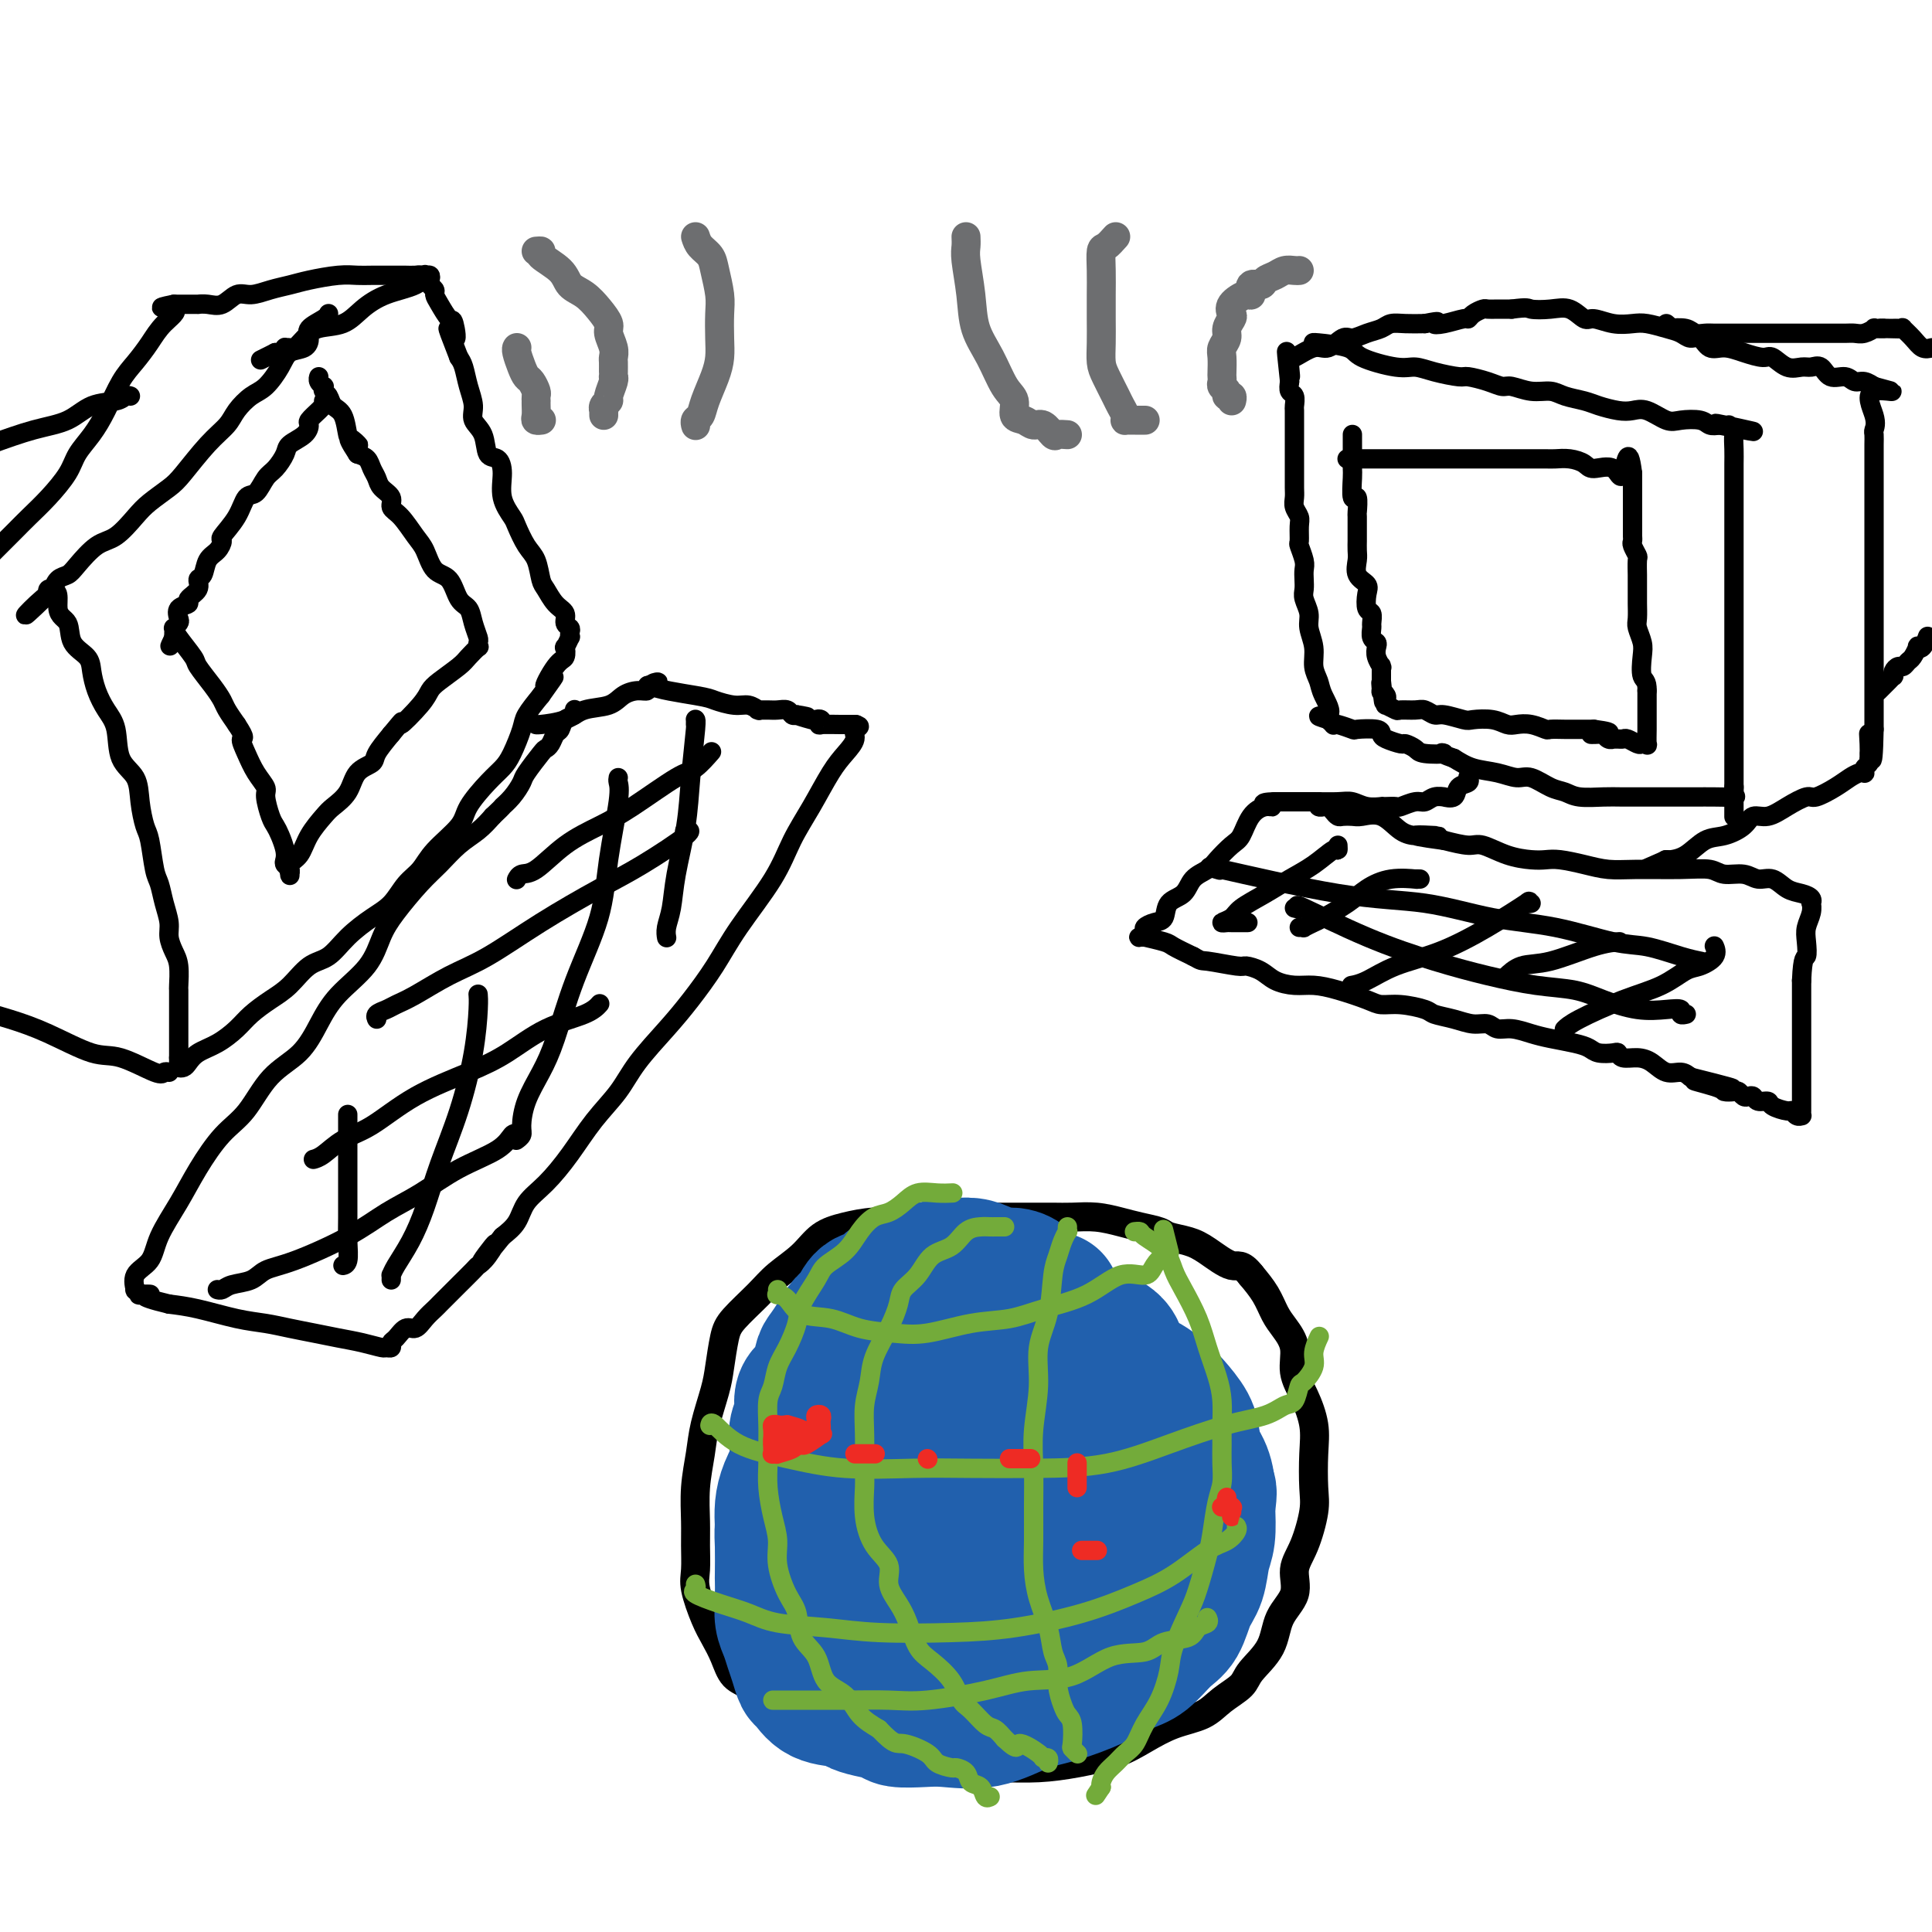 <svg viewBox='0 0 400 400' version='1.1' xmlns='http://www.w3.org/2000/svg' xmlns:xlink='http://www.w3.org/1999/xlink'><g fill='none' stroke='#000000' stroke-width='4' stroke-linecap='round' stroke-linejoin='round'><path d='M272,71c0.058,0.019 0.116,0.037 0,0c-0.116,-0.037 -0.404,-0.130 1,0c1.404,0.130 4.502,0.482 6,1c1.498,0.518 1.396,1.200 3,2c1.604,0.800 4.914,1.716 7,2c2.086,0.284 2.950,-0.065 4,0c1.050,0.065 2.288,0.543 4,1c1.712,0.457 3.899,0.892 5,1c1.101,0.108 1.116,-0.111 2,0c0.884,0.111 2.639,0.551 4,1c1.361,0.449 2.330,0.908 3,1c0.670,0.092 1.040,-0.183 2,0c0.960,0.183 2.510,0.822 4,1c1.490,0.178 2.920,-0.106 4,0c1.080,0.106 1.812,0.603 3,1c1.188,0.397 2.834,0.693 4,1c1.166,0.307 1.852,0.626 3,1c1.148,0.374 2.756,0.804 4,1c1.244,0.196 2.122,0.157 3,0c0.878,-0.157 1.754,-0.431 3,0c1.246,0.431 2.861,1.566 4,2c1.139,0.434 1.800,0.168 3,0c1.200,-0.168 2.938,-0.238 4,0c1.062,0.238 1.446,0.782 2,1c0.554,0.218 1.277,0.109 2,0'/><path d='M356,88c13.234,2.627 4.321,0.694 1,0c-3.321,-0.694 -1.048,-0.148 0,0c1.048,0.148 0.871,-0.100 1,0c0.129,0.100 0.565,0.550 1,1'/><path d='M359,89c0.464,0.239 0.124,0.336 0,1c-0.124,0.664 -0.033,1.896 0,3c0.033,1.104 0.009,2.080 0,3c-0.009,0.920 -0.002,1.783 0,3c0.002,1.217 0.001,2.789 0,4c-0.001,1.211 -0.000,2.060 0,3c0.000,0.940 0.000,1.970 0,3c-0.000,1.030 -0.000,2.061 0,3c0.000,0.939 0.000,1.788 0,3c-0.000,1.212 -0.000,2.789 0,4c0.000,1.211 0.000,2.056 0,3c-0.000,0.944 -0.000,1.986 0,3c0.000,1.014 0.000,2.000 0,3c-0.000,1.000 -0.000,2.014 0,3c0.000,0.986 0.000,1.945 0,3c-0.000,1.055 -0.000,2.208 0,3c0.000,0.792 0.000,1.223 0,2c-0.000,0.777 -0.000,1.899 0,3c0.000,1.101 0.000,2.180 0,3c-0.000,0.820 -0.000,1.379 0,2c0.000,0.621 0.000,1.303 0,2c-0.000,0.697 -0.000,1.409 0,2c0.000,0.591 0.000,1.061 0,2c-0.000,0.939 0.000,2.346 0,3c0.000,0.654 0.000,0.556 0,1c0.000,0.444 0.000,1.429 0,2c0.000,0.571 0.000,0.728 0,1c0.000,0.272 0.000,0.661 0,1c0.000,0.339 0.000,0.630 0,1c0.000,0.370 0.000,0.820 0,1c0.000,0.180 0.000,0.090 0,0'/><path d='M359,163c-0.004,11.614 -0.013,3.648 0,1c0.013,-2.648 0.048,0.023 0,1c-0.048,0.977 -0.178,0.262 0,0c0.178,-0.262 0.665,-0.070 0,0c-0.665,0.070 -2.481,0.019 -4,0c-1.519,-0.019 -2.740,-0.005 -4,0c-1.260,0.005 -2.561,0.002 -4,0c-1.439,-0.002 -3.018,-0.004 -5,0c-1.982,0.004 -4.367,0.013 -6,0c-1.633,-0.013 -2.513,-0.050 -4,0c-1.487,0.050 -3.580,0.186 -5,0c-1.420,-0.186 -2.167,-0.694 -3,-1c-0.833,-0.306 -1.752,-0.410 -3,-1c-1.248,-0.590 -2.826,-1.666 -4,-2c-1.174,-0.334 -1.943,0.076 -3,0c-1.057,-0.076 -2.400,-0.636 -4,-1c-1.600,-0.364 -3.457,-0.533 -5,-1c-1.543,-0.467 -2.771,-1.234 -4,-2'/><path d='M301,157c-4.257,-1.476 -1.898,-1.165 -2,-1c-0.102,0.165 -2.665,0.185 -4,0c-1.335,-0.185 -1.444,-0.574 -2,-1c-0.556,-0.426 -1.560,-0.888 -2,-1c-0.440,-0.112 -0.315,0.127 -1,0c-0.685,-0.127 -2.181,-0.622 -3,-1c-0.819,-0.378 -0.962,-0.641 -1,-1c-0.038,-0.359 0.028,-0.814 -1,-1c-1.028,-0.186 -3.150,-0.101 -4,0c-0.850,0.101 -0.428,0.220 -1,0c-0.572,-0.220 -2.140,-0.777 -3,-1c-0.860,-0.223 -1.014,-0.111 -1,0c0.014,0.111 0.196,0.222 0,0c-0.196,-0.222 -0.770,-0.778 -1,-1c-0.230,-0.222 -0.115,-0.111 0,0'/><path d='M275,149c-3.973,-1.261 -0.906,-0.412 0,-1c0.906,-0.588 -0.350,-2.611 -1,-4c-0.650,-1.389 -0.695,-2.142 -1,-3c-0.305,-0.858 -0.870,-1.819 -1,-3c-0.130,-1.181 0.175,-2.581 0,-4c-0.175,-1.419 -0.832,-2.855 -1,-4c-0.168,-1.145 0.151,-1.998 0,-3c-0.151,-1.002 -0.771,-2.154 -1,-3c-0.229,-0.846 -0.065,-1.386 0,-2c0.065,-0.614 0.032,-1.300 0,-2c-0.032,-0.700 -0.061,-1.413 0,-2c0.061,-0.587 0.214,-1.049 0,-2c-0.214,-0.951 -0.793,-2.390 -1,-3c-0.207,-0.610 -0.041,-0.390 0,-1c0.041,-0.610 -0.041,-2.050 0,-3c0.041,-0.950 0.207,-1.412 0,-2c-0.207,-0.588 -0.788,-1.303 -1,-2c-0.212,-0.697 -0.057,-1.375 0,-2c0.057,-0.625 0.015,-1.198 0,-2c-0.015,-0.802 -0.004,-1.835 0,-3c0.004,-1.165 0.001,-2.463 0,-3c-0.001,-0.537 -0.000,-0.314 0,-1c0.000,-0.686 0.000,-2.282 0,-3c-0.000,-0.718 -0.000,-0.558 0,-1c0.000,-0.442 0.001,-1.484 0,-2c-0.001,-0.516 -0.004,-0.505 0,-1c0.004,-0.495 0.015,-1.497 0,-2c-0.015,-0.503 -0.056,-0.506 0,-1c0.056,-0.494 0.207,-1.479 0,-2c-0.207,-0.521 -0.774,-0.577 -1,-1c-0.226,-0.423 -0.113,-1.211 0,-2'/><path d='M267,79c-1.238,-11.222 -0.332,-4.278 0,-2c0.332,2.278 0.089,-0.112 0,-1c-0.089,-0.888 -0.023,-0.274 0,0c0.023,0.274 0.005,0.209 0,0c-0.005,-0.209 0.004,-0.562 0,-1c-0.004,-0.438 -0.019,-0.962 0,-1c0.019,-0.038 0.073,0.411 1,0c0.927,-0.411 2.726,-1.682 4,-2c1.274,-0.318 2.022,0.319 3,0c0.978,-0.319 2.187,-1.592 3,-2c0.813,-0.408 1.231,0.048 2,0c0.769,-0.048 1.888,-0.601 3,-1c1.112,-0.399 2.216,-0.643 3,-1c0.784,-0.357 1.250,-0.827 2,-1c0.750,-0.173 1.786,-0.049 3,0c1.214,0.049 2.607,0.025 4,0'/><path d='M295,67c3.951,-0.791 2.329,-0.267 2,0c-0.329,0.267 0.637,0.278 2,0c1.363,-0.278 3.124,-0.845 4,-1c0.876,-0.155 0.867,0.102 1,0c0.133,-0.102 0.407,-0.563 1,-1c0.593,-0.437 1.504,-0.849 2,-1c0.496,-0.151 0.577,-0.040 1,0c0.423,0.040 1.188,0.011 2,0c0.812,-0.011 1.671,-0.003 2,0c0.329,0.003 0.127,0.001 0,0c-0.127,-0.001 -0.179,-0.000 0,0c0.179,0.000 0.590,0.000 1,0'/><path d='M313,64c3.501,-0.473 3.254,-0.156 4,0c0.746,0.156 2.485,0.151 4,0c1.515,-0.151 2.808,-0.447 4,0c1.192,0.447 2.285,1.635 3,2c0.715,0.365 1.051,-0.095 2,0c0.949,0.095 2.509,0.746 4,1c1.491,0.254 2.913,0.111 4,0c1.087,-0.111 1.838,-0.189 3,0c1.162,0.189 2.733,0.647 4,1c1.267,0.353 2.228,0.602 3,1c0.772,0.398 1.353,0.947 2,1c0.647,0.053 1.360,-0.388 2,0c0.640,0.388 1.206,1.604 2,2c0.794,0.396 1.815,-0.030 3,0c1.185,0.030 2.534,0.516 4,1c1.466,0.484 3.050,0.968 4,1c0.950,0.032 1.266,-0.386 2,0c0.734,0.386 1.886,1.575 3,2c1.114,0.425 2.189,0.085 3,0c0.811,-0.085 1.358,0.087 2,0c0.642,-0.087 1.379,-0.431 2,0c0.621,0.431 1.127,1.636 2,2c0.873,0.364 2.115,-0.113 3,0c0.885,0.113 1.414,0.815 2,1c0.586,0.185 1.229,-0.147 2,0c0.771,0.147 1.671,0.771 2,1c0.329,0.229 0.089,0.062 0,0c-0.089,-0.062 -0.025,-0.018 0,0c0.025,0.018 0.013,0.009 0,0'/><path d='M388,80c7.271,1.981 1.948,0.432 0,1c-1.948,0.568 -0.522,3.253 0,5c0.522,1.747 0.140,2.556 0,3c-0.140,0.444 -0.037,0.523 0,1c0.037,0.477 0.010,1.353 0,2c-0.010,0.647 -0.003,1.065 0,2c0.003,0.935 0.001,2.385 0,3c-0.001,0.615 -0.000,0.393 0,1c0.000,0.607 0.000,2.042 0,3c-0.000,0.958 -0.000,1.439 0,2c0.000,0.561 0.000,1.204 0,2c-0.000,0.796 -0.000,1.747 0,3c0.000,1.253 0.000,2.810 0,4c-0.000,1.190 -0.000,2.015 0,3c0.000,0.985 0.000,2.132 0,3c-0.000,0.868 -0.000,1.458 0,2c0.000,0.542 0.000,1.037 0,2c-0.000,0.963 -0.000,2.394 0,3c0.000,0.606 0.000,0.388 0,1c-0.000,0.612 -0.000,2.053 0,3c0.000,0.947 0.000,1.398 0,2c-0.000,0.602 -0.000,1.353 0,2c0.000,0.647 0.000,1.190 0,2c-0.000,0.810 -0.000,1.889 0,3c0.000,1.111 0.000,2.256 0,3c0.000,0.744 -0.000,1.089 0,2c0.000,0.911 0.000,2.389 0,3c0.000,0.611 -0.000,0.357 0,1c0.000,0.643 0.000,2.184 0,3c-0.000,0.816 0.000,0.908 0,1'/><path d='M388,151c-0.227,11.408 -0.793,4.429 -1,2c-0.207,-2.429 -0.055,-0.307 0,1c0.055,1.307 0.015,1.799 0,2c-0.015,0.201 -0.003,0.109 0,0c0.003,-0.109 -0.003,-0.237 0,0c0.003,0.237 0.015,0.838 0,1c-0.015,0.162 -0.056,-0.114 0,0c0.056,0.114 0.209,0.618 0,1c-0.209,0.382 -0.779,0.640 -1,1c-0.221,0.360 -0.091,0.820 0,1c0.091,0.180 0.144,0.081 0,0c-0.144,-0.081 -0.484,-0.142 -1,0c-0.516,0.142 -1.208,0.488 -2,1c-0.792,0.512 -1.685,1.189 -3,2c-1.315,0.811 -3.052,1.757 -4,2c-0.948,0.243 -1.106,-0.216 -2,0c-0.894,0.216 -2.525,1.109 -4,2c-1.475,0.891 -2.796,1.781 -4,2c-1.204,0.219 -2.292,-0.232 -3,0c-0.708,0.232 -1.035,1.148 -2,2c-0.965,0.852 -2.569,1.640 -4,2c-1.431,0.360 -2.688,0.293 -4,1c-1.312,0.707 -2.677,2.190 -4,3c-1.323,0.810 -2.602,0.949 -3,1c-0.398,0.051 0.085,0.014 0,0c-0.085,-0.014 -0.739,-0.004 -1,0c-0.261,0.004 -0.131,0.002 0,0'/><path d='M345,178c-6.833,3.000 -3.417,1.500 0,0'/><path d='M345,67c0.501,0.415 1.002,0.829 1,1c-0.002,0.171 -0.507,0.098 0,0c0.507,-0.098 2.024,-0.223 3,0c0.976,0.223 1.409,0.792 2,1c0.591,0.208 1.341,0.056 2,0c0.659,-0.056 1.228,-0.015 2,0c0.772,0.015 1.747,0.004 2,0c0.253,-0.004 -0.215,-0.001 0,0c0.215,0.001 1.112,0.000 2,0c0.888,-0.000 1.767,-0.000 2,0c0.233,0.000 -0.180,0.000 0,0c0.180,-0.000 0.954,-0.000 2,0c1.046,0.000 2.366,-0.000 3,0c0.634,0.000 0.582,0.000 1,0c0.418,-0.000 1.304,-0.000 2,0c0.696,0.000 1.201,0.000 2,0c0.799,-0.000 1.891,-0.000 3,0c1.109,0.000 2.236,0.001 3,0c0.764,-0.001 1.165,-0.004 2,0c0.835,0.004 2.103,0.015 3,0c0.897,-0.015 1.423,-0.057 2,0c0.577,0.057 1.206,0.211 2,0c0.794,-0.211 1.752,-0.788 2,-1c0.248,-0.212 -0.215,-0.061 0,0c0.215,0.061 1.107,0.030 2,0'/><path d='M390,68c6.917,0.155 1.709,0.041 0,0c-1.709,-0.041 0.081,-0.011 1,0c0.919,0.011 0.969,0.003 1,0c0.031,-0.003 0.045,-0.002 0,0c-0.045,0.002 -0.150,0.006 0,0c0.150,-0.006 0.554,-0.022 1,0c0.446,0.022 0.934,0.083 1,0c0.066,-0.083 -0.292,-0.311 0,0c0.292,0.311 1.232,1.161 2,2c0.768,0.839 1.362,1.668 2,2c0.638,0.332 1.319,0.166 2,0'/><path d='M399,132c0.081,-0.223 0.162,-0.445 0,0c-0.162,0.445 -0.568,1.558 -1,2c-0.432,0.442 -0.889,0.213 -1,0c-0.111,-0.213 0.125,-0.412 0,0c-0.125,0.412 -0.612,1.434 -1,2c-0.388,0.566 -0.679,0.678 -1,1c-0.321,0.322 -0.674,0.856 -1,1c-0.326,0.144 -0.626,-0.102 -1,0c-0.374,0.102 -0.822,0.553 -1,1c-0.178,0.447 -0.086,0.891 0,1c0.086,0.109 0.168,-0.115 0,0c-0.168,0.115 -0.585,0.570 -1,1c-0.415,0.430 -0.830,0.833 -1,1c-0.170,0.167 -0.097,0.096 0,0c0.097,-0.096 0.218,-0.218 0,0c-0.218,0.218 -0.777,0.777 -1,1c-0.223,0.223 -0.112,0.112 0,0'/><path d='M280,90c0.000,-0.045 0.000,-0.089 0,0c-0.000,0.089 -0.001,0.313 0,1c0.001,0.687 0.004,1.838 0,3c-0.004,1.162 -0.015,2.337 0,3c0.015,0.663 0.057,0.815 0,2c-0.057,1.185 -0.211,3.404 0,4c0.211,0.596 0.789,-0.430 1,0c0.211,0.430 0.056,2.318 0,3c-0.056,0.682 -0.015,0.160 0,1c0.015,0.840 0.002,3.044 0,4c-0.002,0.956 0.007,0.665 0,1c-0.007,0.335 -0.030,1.296 0,2c0.030,0.704 0.112,1.152 0,2c-0.112,0.848 -0.419,2.096 0,3c0.419,0.904 1.562,1.465 2,2c0.438,0.535 0.170,1.045 0,2c-0.170,0.955 -0.243,2.354 0,3c0.243,0.646 0.801,0.541 1,1c0.199,0.459 0.040,1.484 0,2c-0.040,0.516 0.041,0.522 0,1c-0.041,0.478 -0.203,1.428 0,2c0.203,0.572 0.772,0.767 1,1c0.228,0.233 0.114,0.506 0,1c-0.114,0.494 -0.227,1.211 0,2c0.227,0.789 0.793,1.651 1,2c0.207,0.349 0.056,0.186 0,0c-0.056,-0.186 -0.015,-0.396 0,0c0.015,0.396 0.004,1.399 0,2c-0.004,0.601 -0.002,0.801 0,1'/><path d='M286,141c0.924,8.052 0.233,2.682 0,1c-0.233,-1.682 -0.009,0.324 0,1c0.009,0.676 -0.196,0.022 0,0c0.196,-0.022 0.792,0.586 1,1c0.208,0.414 0.029,0.633 0,1c-0.029,0.367 0.093,0.883 0,1c-0.093,0.117 -0.401,-0.166 0,0c0.401,0.166 1.511,0.781 2,1c0.489,0.219 0.355,0.044 1,0c0.645,-0.044 2.068,0.045 3,0c0.932,-0.045 1.375,-0.222 2,0c0.625,0.222 1.434,0.843 2,1c0.566,0.157 0.890,-0.150 2,0c1.110,0.150 3.007,0.759 4,1c0.993,0.241 1.084,0.116 2,0c0.916,-0.116 2.659,-0.224 4,0c1.341,0.224 2.280,0.778 3,1c0.720,0.222 1.222,0.112 2,0c0.778,-0.112 1.833,-0.226 3,0c1.167,0.226 2.445,0.793 3,1c0.555,0.207 0.386,0.056 1,0c0.614,-0.056 2.010,-0.015 3,0c0.990,0.015 1.575,0.004 2,0c0.425,-0.004 0.691,-0.001 1,0c0.309,0.001 0.660,0.000 1,0c0.340,-0.000 0.669,-0.000 1,0c0.331,0.000 0.666,0.000 1,0'/><path d='M330,151c6.295,0.841 1.533,0.943 0,1c-1.533,0.057 0.163,0.068 1,0c0.837,-0.068 0.816,-0.214 1,0c0.184,0.214 0.574,0.790 1,1c0.426,0.210 0.887,0.055 1,0c0.113,-0.055 -0.120,-0.011 0,0c0.120,0.011 0.595,-0.011 1,0c0.405,0.011 0.739,0.055 1,0c0.261,-0.055 0.448,-0.208 1,0c0.552,0.208 1.468,0.779 2,1c0.532,0.221 0.678,0.094 1,0c0.322,-0.094 0.818,-0.155 1,0c0.182,0.155 0.049,0.526 0,0c-0.049,-0.526 -0.013,-1.949 0,-3c0.013,-1.051 0.004,-1.729 0,-3c-0.004,-1.271 -0.002,-3.136 0,-5'/><path d='M341,143c0.087,-2.176 -0.695,-2.115 -1,-3c-0.305,-0.885 -0.134,-2.717 0,-4c0.134,-1.283 0.232,-2.019 0,-3c-0.232,-0.981 -0.794,-2.207 -1,-3c-0.206,-0.793 -0.055,-1.152 0,-2c0.055,-0.848 0.014,-2.186 0,-3c-0.014,-0.814 -0.003,-1.106 0,-2c0.003,-0.894 -0.003,-2.390 0,-3c0.003,-0.610 0.015,-0.334 0,-1c-0.015,-0.666 -0.057,-2.272 0,-3c0.057,-0.728 0.211,-0.576 0,-1c-0.211,-0.424 -0.789,-1.423 -1,-2c-0.211,-0.577 -0.057,-0.732 0,-1c0.057,-0.268 0.015,-0.650 0,-1c-0.015,-0.350 -0.004,-0.669 0,-1c0.004,-0.331 0.001,-0.675 0,-1c-0.001,-0.325 -0.000,-0.632 0,-1c0.000,-0.368 0.000,-0.798 0,-1c-0.000,-0.202 -0.000,-0.177 0,-1c0.000,-0.823 0.000,-2.493 0,-3c-0.000,-0.507 -0.000,0.148 0,0c0.000,-0.148 0.000,-1.098 0,-2c-0.000,-0.902 -0.000,-1.757 0,-2c0.000,-0.243 0.000,0.127 0,0c-0.000,-0.127 -0.000,-0.751 0,-1c0.000,-0.249 0.000,-0.125 0,0'/><path d='M338,98c-0.855,-6.898 -1.492,-1.642 -2,0c-0.508,1.642 -0.889,-0.331 -2,-1c-1.111,-0.669 -2.954,-0.036 -4,0c-1.046,0.036 -1.295,-0.526 -2,-1c-0.705,-0.474 -1.864,-0.859 -3,-1c-1.136,-0.141 -2.248,-0.038 -3,0c-0.752,0.038 -1.144,0.010 -2,0c-0.856,-0.010 -2.176,-0.003 -3,0c-0.824,0.003 -1.153,0.001 -2,0c-0.847,-0.001 -2.214,-0.000 -3,0c-0.786,0.000 -0.993,0.000 -2,0c-1.007,-0.000 -2.816,-0.000 -4,0c-1.184,0.000 -1.745,0.000 -3,0c-1.255,-0.000 -3.204,-0.000 -4,0c-0.796,0.000 -0.439,0.000 -1,0c-0.561,-0.000 -2.041,-0.000 -3,0c-0.959,0.000 -1.398,0.000 -2,0c-0.602,-0.000 -1.366,-0.000 -2,0c-0.634,0.000 -1.139,0.000 -2,0c-0.861,-0.000 -2.077,-0.000 -3,0c-0.923,0.000 -1.554,0.000 -2,0c-0.446,-0.000 -0.707,-0.000 -1,0c-0.293,0.000 -0.618,0.000 -1,0c-0.382,-0.000 -0.819,-0.000 -1,0c-0.181,0.000 -0.105,0.000 0,0c0.105,-0.000 0.238,-0.000 0,0c-0.238,0.000 -0.848,0.000 -1,0c-0.152,-0.000 0.155,-0.000 0,0c-0.155,0.000 -0.773,0.000 -1,0c-0.227,0.000 -0.065,-0.000 0,0c0.065,0.000 0.032,0.000 0,0'/><path d='M304,161c-0.057,-0.099 -0.114,-0.198 0,0c0.114,0.198 0.400,0.694 0,1c-0.400,0.306 -1.486,0.421 -2,1c-0.514,0.579 -0.456,1.623 -1,2c-0.544,0.377 -1.692,0.086 -2,0c-0.308,-0.086 0.222,0.033 0,0c-0.222,-0.033 -1.196,-0.219 -2,0c-0.804,0.219 -1.437,0.843 -2,1c-0.563,0.157 -1.055,-0.154 -2,0c-0.945,0.154 -2.342,0.773 -3,1c-0.658,0.227 -0.577,0.062 -1,0c-0.423,-0.062 -1.348,-0.020 -2,0c-0.652,0.020 -1.029,0.020 -1,0c0.029,-0.020 0.466,-0.058 0,0c-0.466,0.058 -1.833,0.212 -3,0c-1.167,-0.212 -2.132,-0.789 -3,-1c-0.868,-0.211 -1.637,-0.057 -3,0c-1.363,0.057 -3.318,0.015 -5,0c-1.682,-0.015 -3.090,-0.004 -4,0c-0.910,0.004 -1.322,0.001 -2,0c-0.678,-0.001 -1.622,-0.000 -2,0c-0.378,0.000 -0.189,0.000 0,0'/><path d='M264,166c-4.230,0.088 -1.804,0.809 -1,1c0.804,0.191 -0.015,-0.150 -1,0c-0.985,0.150 -2.135,0.789 -3,2c-0.865,1.211 -1.443,2.995 -2,4c-0.557,1.005 -1.092,1.232 -2,2c-0.908,0.768 -2.187,2.077 -3,3c-0.813,0.923 -1.159,1.459 -2,2c-0.841,0.541 -2.178,1.086 -3,2c-0.822,0.914 -1.128,2.195 -2,3c-0.872,0.805 -2.310,1.133 -3,2c-0.690,0.867 -0.633,2.275 -1,3c-0.367,0.725 -1.157,0.769 -2,1c-0.843,0.231 -1.738,0.651 -2,1c-0.262,0.349 0.108,0.629 0,1c-0.108,0.371 -0.695,0.835 -1,1c-0.305,0.165 -0.330,0.032 0,0c0.330,-0.032 1.014,0.036 1,0c-0.014,-0.036 -0.725,-0.174 0,0c0.725,0.174 2.888,0.662 4,1c1.112,0.338 1.175,0.525 2,1c0.825,0.475 2.413,1.237 4,2'/><path d='M247,198c1.884,1.092 1.595,0.821 3,1c1.405,0.179 4.504,0.808 6,1c1.496,0.192 1.389,-0.054 2,0c0.611,0.054 1.939,0.409 3,1c1.061,0.591 1.856,1.419 3,2c1.144,0.581 2.637,0.916 4,1c1.363,0.084 2.596,-0.083 4,0c1.404,0.083 2.979,0.418 5,1c2.021,0.582 4.490,1.413 6,2c1.510,0.587 2.063,0.931 3,1c0.937,0.069 2.260,-0.135 4,0c1.740,0.135 3.898,0.609 5,1c1.102,0.391 1.148,0.697 2,1c0.852,0.303 2.509,0.602 4,1c1.491,0.398 2.814,0.894 4,1c1.186,0.106 2.234,-0.179 3,0c0.766,0.179 1.251,0.821 2,1c0.749,0.179 1.762,-0.107 3,0c1.238,0.107 2.701,0.607 4,1c1.299,0.393 2.436,0.680 4,1c1.564,0.320 3.557,0.673 5,1c1.443,0.327 2.335,0.627 3,1c0.665,0.373 1.101,0.817 2,1c0.899,0.183 2.260,0.103 3,0c0.740,-0.103 0.858,-0.230 1,0c0.142,0.230 0.307,0.817 1,1c0.693,0.183 1.915,-0.039 3,0c1.085,0.039 2.033,0.340 3,1c0.967,0.660 1.953,1.678 3,2c1.047,0.322 2.156,-0.051 3,0c0.844,0.051 1.422,0.525 2,1'/><path d='M350,223c16.230,4.049 5.304,1.672 2,1c-3.304,-0.672 1.012,0.359 3,1c1.988,0.641 1.646,0.890 2,1c0.354,0.110 1.405,0.081 2,0c0.595,-0.081 0.736,-0.214 1,0c0.264,0.214 0.652,0.775 1,1c0.348,0.225 0.654,0.116 1,0c0.346,-0.116 0.730,-0.237 1,0c0.270,0.237 0.425,0.833 1,1c0.575,0.167 1.568,-0.095 2,0c0.432,0.095 0.302,0.547 1,1c0.698,0.453 2.226,0.906 3,1c0.774,0.094 0.796,-0.172 1,0c0.204,0.172 0.591,0.782 1,1c0.409,0.218 0.842,0.044 1,0c0.158,-0.044 0.042,0.041 0,0c-0.042,-0.041 -0.011,-0.208 0,-1c0.011,-0.792 0.003,-2.210 0,-3c-0.003,-0.790 -0.001,-0.951 0,-2c0.001,-1.049 0.000,-2.987 0,-4c-0.000,-1.013 -0.000,-1.100 0,-2c0.000,-0.900 0.000,-2.612 0,-4c-0.000,-1.388 -0.000,-2.451 0,-4c0.000,-1.549 0.000,-3.586 0,-5c-0.000,-1.414 -0.000,-2.207 0,-3'/><path d='M373,203c0.222,-5.320 0.778,-4.621 1,-5c0.222,-0.379 0.112,-1.838 0,-3c-0.112,-1.162 -0.225,-2.027 0,-3c0.225,-0.973 0.787,-2.054 1,-3c0.213,-0.946 0.076,-1.758 0,-2c-0.076,-0.242 -0.092,0.085 0,0c0.092,-0.085 0.292,-0.582 0,-1c-0.292,-0.418 -1.077,-0.757 -2,-1c-0.923,-0.243 -1.984,-0.390 -3,-1c-1.016,-0.610 -1.989,-1.684 -3,-2c-1.011,-0.316 -2.062,0.126 -3,0c-0.938,-0.126 -1.765,-0.818 -3,-1c-1.235,-0.182 -2.878,0.148 -4,0c-1.122,-0.148 -1.723,-0.775 -3,-1c-1.277,-0.225 -3.230,-0.050 -6,0c-2.770,0.050 -6.355,-0.025 -9,0c-2.645,0.025 -4.348,0.151 -6,0c-1.652,-0.151 -3.252,-0.578 -5,-1c-1.748,-0.422 -3.644,-0.839 -5,-1c-1.356,-0.161 -2.171,-0.067 -3,0c-0.829,0.067 -1.672,0.106 -3,0c-1.328,-0.106 -3.139,-0.358 -5,-1c-1.861,-0.642 -3.770,-1.673 -5,-2c-1.230,-0.327 -1.780,0.049 -3,0c-1.220,-0.049 -3.110,-0.525 -5,-1'/><path d='M299,174c-10.874,-1.463 -4.060,-1.121 -2,-1c2.060,0.121 -0.635,0.022 -2,0c-1.365,-0.022 -1.401,0.033 -2,0c-0.599,-0.033 -1.761,-0.153 -3,-1c-1.239,-0.847 -2.556,-2.422 -4,-3c-1.444,-0.578 -3.017,-0.157 -4,0c-0.983,0.157 -1.376,0.052 -2,0c-0.624,-0.052 -1.478,-0.052 -2,0c-0.522,0.052 -0.713,0.157 -1,0c-0.287,-0.157 -0.669,-0.577 -1,-1c-0.331,-0.423 -0.611,-0.849 -1,-1c-0.389,-0.151 -0.889,-0.027 -1,0c-0.111,0.027 0.166,-0.044 0,0c-0.166,0.044 -0.775,0.204 -1,0c-0.225,-0.204 -0.064,-0.773 0,-1c0.064,-0.227 0.032,-0.114 0,0'/><path d='M277,175c0.024,0.494 0.049,0.989 0,1c-0.049,0.011 -0.170,-0.460 -1,0c-0.830,0.460 -2.367,1.853 -4,3c-1.633,1.147 -3.360,2.048 -5,3c-1.640,0.952 -3.192,1.954 -5,3c-1.808,1.046 -3.871,2.137 -5,3c-1.129,0.863 -1.325,1.499 -2,2c-0.675,0.501 -1.830,0.866 -2,1c-0.170,0.134 0.645,0.036 1,0c0.355,-0.036 0.249,-0.010 1,0c0.751,0.010 2.357,0.003 3,0c0.643,-0.003 0.321,-0.001 0,0'/><path d='M294,182c-0.540,-0.011 -1.079,-0.023 -1,0c0.079,0.023 0.778,0.080 0,0c-0.778,-0.080 -3.033,-0.295 -5,0c-1.967,0.295 -3.645,1.102 -5,2c-1.355,0.898 -2.386,1.887 -4,3c-1.614,1.113 -3.809,2.351 -5,3c-1.191,0.649 -1.377,0.710 -2,1c-0.623,0.290 -1.682,0.810 -2,1c-0.318,0.190 0.107,0.051 0,0c-0.107,-0.051 -0.745,-0.015 -1,0c-0.255,0.015 -0.128,0.007 0,0'/><path d='M317,187c-0.601,0.116 -1.201,0.232 -1,0c0.201,-0.232 1.205,-0.812 0,0c-1.205,0.812 -4.617,3.016 -8,5c-3.383,1.984 -6.735,3.747 -10,5c-3.265,1.253 -6.442,1.996 -9,3c-2.558,1.004 -4.496,2.270 -6,3c-1.504,0.730 -2.572,0.923 -3,1c-0.428,0.077 -0.214,0.039 0,0'/><path d='M335,195c-0.090,0.007 -0.180,0.014 0,0c0.180,-0.014 0.629,-0.049 0,0c-0.629,0.049 -2.337,0.181 -5,1c-2.663,0.819 -6.283,2.324 -9,3c-2.717,0.676 -4.532,0.521 -6,1c-1.468,0.479 -2.587,1.590 -3,2c-0.413,0.410 -0.118,0.117 0,0c0.118,-0.117 0.059,-0.059 0,0'/><path d='M355,196c0.020,0.045 0.040,0.090 0,0c-0.040,-0.090 -0.139,-0.316 0,0c0.139,0.316 0.517,1.175 0,2c-0.517,0.825 -1.927,1.618 -3,2c-1.073,0.382 -1.808,0.355 -3,1c-1.192,0.645 -2.842,1.963 -5,3c-2.158,1.037 -4.826,1.793 -8,3c-3.174,1.207 -6.855,2.863 -9,4c-2.145,1.137 -2.756,1.753 -3,2c-0.244,0.247 -0.122,0.123 0,0'/><path d='M252,180c0.493,0.141 0.986,0.283 0,0c-0.986,-0.283 -3.453,-0.989 1,0c4.453,0.989 15.824,3.673 24,5c8.176,1.327 13.156,1.296 18,2c4.844,0.704 9.551,2.143 14,3c4.449,0.857 8.639,1.134 13,2c4.361,0.866 8.892,2.323 12,3c3.108,0.677 4.794,0.574 7,1c2.206,0.426 4.931,1.382 7,2c2.069,0.618 3.480,0.897 4,1c0.520,0.103 0.149,0.029 0,0c-0.149,-0.029 -0.074,-0.015 0,0'/><path d='M268,188c0.609,0.147 1.218,0.294 1,0c-0.218,-0.294 -1.265,-1.028 1,0c2.265,1.028 7.840,3.819 13,6c5.160,2.181 9.903,3.753 14,5c4.097,1.247 7.546,2.170 11,3c3.454,0.830 6.913,1.568 10,2c3.087,0.432 5.802,0.560 8,1c2.198,0.440 3.880,1.194 6,2c2.120,0.806 4.677,1.666 7,2c2.323,0.334 4.413,0.142 6,0c1.587,-0.142 2.673,-0.234 3,0c0.327,0.234 -0.104,0.794 0,1c0.104,0.206 0.744,0.059 1,0c0.256,-0.059 0.128,-0.029 0,0'/><path d='M67,83c-0.014,0.438 -0.028,0.876 0,1c0.028,0.124 0.098,-0.066 0,0c-0.098,0.066 -0.363,0.388 -1,1c-0.637,0.612 -1.647,1.514 -2,2c-0.353,0.486 -0.048,0.557 0,1c0.048,0.443 -0.161,1.258 -1,2c-0.839,0.742 -2.308,1.411 -3,2c-0.692,0.589 -0.609,1.097 -1,2c-0.391,0.903 -1.258,2.201 -2,3c-0.742,0.799 -1.359,1.101 -2,2c-0.641,0.899 -1.306,2.397 -2,3c-0.694,0.603 -1.417,0.311 -2,1c-0.583,0.689 -1.025,2.357 -2,4c-0.975,1.643 -2.485,3.260 -3,4c-0.515,0.740 -0.037,0.603 0,1c0.037,0.397 -0.366,1.327 -1,2c-0.634,0.673 -1.498,1.087 -2,2c-0.502,0.913 -0.640,2.325 -1,3c-0.360,0.675 -0.941,0.614 -1,1c-0.059,0.386 0.404,1.221 0,2c-0.404,0.779 -1.677,1.504 -2,2c-0.323,0.496 0.302,0.764 0,1c-0.302,0.236 -1.531,0.441 -2,1c-0.469,0.559 -0.178,1.473 0,2c0.178,0.527 0.244,0.666 0,1c-0.244,0.334 -0.797,0.863 -1,1c-0.203,0.137 -0.055,-0.117 0,0c0.055,0.117 0.016,0.605 0,1c-0.016,0.395 -0.008,0.698 0,1'/><path d='M36,132c-1.560,3.309 -0.461,1.081 0,0c0.461,-1.081 0.284,-1.016 1,0c0.716,1.016 2.323,2.981 3,4c0.677,1.019 0.422,1.091 1,2c0.578,0.909 1.990,2.656 3,4c1.010,1.344 1.618,2.285 2,3c0.382,0.715 0.538,1.204 1,2c0.462,0.796 1.231,1.898 2,3'/><path d='M49,150c2.200,3.335 1.202,2.673 1,3c-0.202,0.327 0.394,1.642 1,3c0.606,1.358 1.223,2.759 2,4c0.777,1.241 1.714,2.324 2,3c0.286,0.676 -0.077,0.947 0,2c0.077,1.053 0.595,2.888 1,4c0.405,1.112 0.696,1.502 1,2c0.304,0.498 0.621,1.103 1,2c0.379,0.897 0.819,2.086 1,3c0.181,0.914 0.101,1.553 0,2c-0.101,0.447 -0.225,0.702 0,1c0.225,0.298 0.799,0.639 1,1c0.201,0.361 0.031,0.740 0,1c-0.031,0.260 0.079,0.399 0,0c-0.079,-0.399 -0.346,-1.338 0,-2c0.346,-0.662 1.304,-1.047 2,-2c0.696,-0.953 1.130,-2.475 2,-4c0.870,-1.525 2.177,-3.052 3,-4c0.823,-0.948 1.160,-1.316 2,-2c0.840,-0.684 2.181,-1.683 3,-3c0.819,-1.317 1.116,-2.951 2,-4c0.884,-1.049 2.353,-1.513 3,-2c0.647,-0.487 0.470,-0.996 1,-2c0.530,-1.004 1.765,-2.502 3,-4'/><path d='M81,152c3.642,-4.430 1.746,-2.006 2,-2c0.254,0.006 2.658,-2.406 4,-4c1.342,-1.594 1.621,-2.368 2,-3c0.379,-0.632 0.858,-1.121 2,-2c1.142,-0.879 2.947,-2.148 4,-3c1.053,-0.852 1.355,-1.288 2,-2c0.645,-0.712 1.634,-1.702 2,-2c0.366,-0.298 0.110,0.096 0,0c-0.110,-0.096 -0.074,-0.681 0,-1c0.074,-0.319 0.187,-0.373 0,-1c-0.187,-0.627 -0.673,-1.829 -1,-3c-0.327,-1.171 -0.497,-2.313 -1,-3c-0.503,-0.687 -1.341,-0.920 -2,-2c-0.659,-1.080 -1.138,-3.007 -2,-4c-0.862,-0.993 -2.106,-1.053 -3,-2c-0.894,-0.947 -1.439,-2.782 -2,-4c-0.561,-1.218 -1.138,-1.821 -2,-3c-0.862,-1.179 -2.010,-2.935 -3,-4c-0.990,-1.065 -1.824,-1.440 -2,-2c-0.176,-0.560 0.304,-1.306 0,-2c-0.304,-0.694 -1.394,-1.338 -2,-2c-0.606,-0.662 -0.730,-1.342 -1,-2c-0.270,-0.658 -0.688,-1.292 -1,-2c-0.312,-0.708 -0.518,-1.488 -1,-2c-0.482,-0.512 -1.241,-0.756 -2,-1'/><path d='M74,94c-3.511,-5.343 -0.790,-2.702 0,-2c0.790,0.702 -0.351,-0.537 -1,-1c-0.649,-0.463 -0.804,-0.151 -1,-1c-0.196,-0.849 -0.431,-2.858 -1,-4c-0.569,-1.142 -1.472,-1.415 -2,-2c-0.528,-0.585 -0.681,-1.480 -1,-2c-0.319,-0.520 -0.803,-0.665 -1,-1c-0.197,-0.335 -0.105,-0.860 0,-1c0.105,-0.140 0.224,0.106 0,0c-0.224,-0.106 -0.792,-0.565 -1,-1c-0.208,-0.435 -0.056,-0.848 0,-1c0.056,-0.152 0.016,-0.043 0,0c-0.016,0.043 -0.008,0.022 0,0'/><path d='M68,65c0.022,-0.065 0.043,-0.129 0,0c-0.043,0.129 -0.151,0.453 -1,1c-0.849,0.547 -2.439,1.317 -3,2c-0.561,0.683 -0.093,1.279 0,2c0.093,0.721 -0.190,1.568 -1,2c-0.810,0.432 -2.146,0.450 -3,1c-0.854,0.550 -1.225,1.630 -2,3c-0.775,1.370 -1.956,3.028 -3,4c-1.044,0.972 -1.953,1.258 -3,2c-1.047,0.742 -2.232,1.941 -3,3c-0.768,1.059 -1.119,1.978 -2,3c-0.881,1.022 -2.293,2.148 -4,4c-1.707,1.852 -3.709,4.429 -5,6c-1.291,1.571 -1.870,2.134 -3,3c-1.130,0.866 -2.810,2.035 -4,3c-1.190,0.965 -1.890,1.726 -3,3c-1.110,1.274 -2.630,3.061 -4,4c-1.370,0.939 -2.592,1.030 -4,2c-1.408,0.970 -3.003,2.821 -4,4c-0.997,1.179 -1.395,1.688 -2,2c-0.605,0.312 -1.416,0.426 -2,1c-0.584,0.574 -0.940,1.607 -1,2c-0.060,0.393 0.176,0.144 0,0c-0.176,-0.144 -0.765,-0.184 -1,0c-0.235,0.184 -0.118,0.592 0,1'/><path d='M10,123c-9.063,8.825 -2.719,1.887 0,0c2.719,-1.887 1.814,1.278 2,3c0.186,1.722 1.464,2.000 2,3c0.536,1.000 0.331,2.721 1,4c0.669,1.279 2.211,2.114 3,3c0.789,0.886 0.825,1.822 1,3c0.175,1.178 0.488,2.596 1,4c0.512,1.404 1.222,2.793 2,4c0.778,1.207 1.623,2.232 2,4c0.377,1.768 0.286,4.280 1,6c0.714,1.720 2.233,2.649 3,4c0.767,1.351 0.783,3.123 1,5c0.217,1.877 0.635,3.860 1,5c0.365,1.140 0.676,1.439 1,3c0.324,1.561 0.660,4.385 1,6c0.340,1.615 0.682,2.022 1,3c0.318,0.978 0.611,2.529 1,4c0.389,1.471 0.875,2.864 1,4c0.125,1.136 -0.110,2.015 0,3c0.110,0.985 0.565,2.077 1,3c0.435,0.923 0.849,1.679 1,3c0.151,1.321 0.041,3.207 0,4c-0.041,0.793 -0.011,0.493 0,1c0.011,0.507 0.003,1.822 0,3c-0.003,1.178 -0.001,2.218 0,3c0.001,0.782 0.000,1.305 0,2c-0.000,0.695 -0.000,1.562 0,2c0.000,0.438 0.000,0.447 0,1c-0.000,0.553 -0.000,1.649 0,2c0.000,0.351 0.000,-0.043 0,0c-0.000,0.043 -0.000,0.521 0,1'/><path d='M37,219c-0.004,2.894 -0.012,0.630 0,0c0.012,-0.630 0.046,0.375 0,1c-0.046,0.625 -0.173,0.870 0,1c0.173,0.130 0.644,0.145 1,0c0.356,-0.145 0.597,-0.450 1,-1c0.403,-0.550 0.967,-1.344 2,-2c1.033,-0.656 2.534,-1.174 4,-2c1.466,-0.826 2.898,-1.958 4,-3c1.102,-1.042 1.873,-1.993 3,-3c1.127,-1.007 2.610,-2.071 4,-3c1.390,-0.929 2.685,-1.722 4,-3c1.315,-1.278 2.648,-3.040 4,-4c1.352,-0.960 2.721,-1.118 4,-2c1.279,-0.882 2.468,-2.490 4,-4c1.532,-1.510 3.408,-2.923 5,-4c1.592,-1.077 2.899,-1.817 4,-3c1.101,-1.183 1.994,-2.807 3,-4c1.006,-1.193 2.124,-1.954 3,-3c0.876,-1.046 1.509,-2.377 3,-4c1.491,-1.623 3.841,-3.538 5,-5c1.159,-1.462 1.127,-2.471 2,-4c0.873,-1.529 2.652,-3.577 4,-5c1.348,-1.423 2.264,-2.221 3,-3c0.736,-0.779 1.290,-1.539 2,-3c0.710,-1.461 1.576,-3.624 2,-5c0.424,-1.376 0.407,-1.965 1,-3c0.593,-1.035 1.797,-2.518 3,-4'/><path d='M112,144c4.933,-6.886 1.766,-2.599 1,-2c-0.766,0.599 0.870,-2.488 2,-4c1.130,-1.512 1.753,-1.448 2,-2c0.247,-0.552 0.119,-1.720 0,-2c-0.119,-0.280 -0.227,0.328 0,0c0.227,-0.328 0.789,-1.593 1,-2c0.211,-0.407 0.072,0.042 0,0c-0.072,-0.042 -0.078,-0.576 0,-1c0.078,-0.424 0.238,-0.737 0,-1c-0.238,-0.263 -0.876,-0.477 -1,-1c-0.124,-0.523 0.266,-1.354 0,-2c-0.266,-0.646 -1.187,-1.105 -2,-2c-0.813,-0.895 -1.517,-2.225 -2,-3c-0.483,-0.775 -0.744,-0.993 -1,-2c-0.256,-1.007 -0.507,-2.802 -1,-4c-0.493,-1.198 -1.228,-1.797 -2,-3c-0.772,-1.203 -1.582,-3.009 -2,-4c-0.418,-0.991 -0.445,-1.166 -1,-2c-0.555,-0.834 -1.639,-2.327 -2,-4c-0.361,-1.673 0.001,-3.525 0,-5c-0.001,-1.475 -0.364,-2.571 -1,-3c-0.636,-0.429 -1.547,-0.189 -2,-1c-0.453,-0.811 -0.450,-2.672 -1,-4c-0.550,-1.328 -1.653,-2.124 -2,-3c-0.347,-0.876 0.062,-1.833 0,-3c-0.062,-1.167 -0.594,-2.545 -1,-4c-0.406,-1.455 -0.688,-2.987 -1,-4c-0.312,-1.013 -0.656,-1.506 -1,-2'/><path d='M95,74c-3.793,-9.702 -1.777,-4.956 -1,-4c0.777,0.956 0.314,-1.876 0,-3c-0.314,-1.124 -0.480,-0.539 -1,-1c-0.520,-0.461 -1.393,-1.969 -2,-3c-0.607,-1.031 -0.946,-1.587 -1,-2c-0.054,-0.413 0.178,-0.685 0,-1c-0.178,-0.315 -0.765,-0.675 -1,-1c-0.235,-0.325 -0.118,-0.617 0,-1c0.118,-0.383 0.238,-0.858 0,-1c-0.238,-0.142 -0.832,0.047 -1,0c-0.168,-0.047 0.092,-0.331 0,0c-0.092,0.331 -0.535,1.278 -2,2c-1.465,0.722 -3.954,1.218 -6,2c-2.046,0.782 -3.651,1.849 -5,3c-1.349,1.151 -2.441,2.385 -4,3c-1.559,0.615 -3.585,0.610 -5,1c-1.415,0.390 -2.221,1.175 -3,2c-0.779,0.825 -1.532,1.689 -2,2c-0.468,0.311 -0.650,0.070 -1,0c-0.350,-0.070 -0.867,0.033 -1,0c-0.133,-0.033 0.118,-0.201 0,0c-0.118,0.201 -0.605,0.772 -1,1c-0.395,0.228 -0.697,0.114 -1,0'/><path d='M57,73c-5.333,2.667 -2.667,1.333 0,0'/><path d='M87,58c0.051,-0.423 0.102,-0.845 0,-1c-0.102,-0.155 -0.357,-0.041 -1,0c-0.643,0.041 -1.675,0.011 -2,0c-0.325,-0.011 0.058,-0.003 0,0c-0.058,0.003 -0.556,0.001 -1,0c-0.444,-0.001 -0.833,-0.001 -1,0c-0.167,0.001 -0.113,0.003 -1,0c-0.887,-0.003 -2.715,-0.012 -4,0c-1.285,0.012 -2.027,0.044 -3,0c-0.973,-0.044 -2.179,-0.165 -4,0c-1.821,0.165 -4.259,0.617 -6,1c-1.741,0.383 -2.787,0.699 -4,1c-1.213,0.301 -2.593,0.588 -4,1c-1.407,0.412 -2.840,0.947 -4,1c-1.160,0.053 -2.047,-0.378 -3,0c-0.953,0.378 -1.974,1.565 -3,2c-1.026,0.435 -2.058,0.116 -3,0c-0.942,-0.116 -1.792,-0.031 -2,0c-0.208,0.031 0.228,0.008 0,0c-0.228,-0.008 -1.119,-0.002 -2,0c-0.881,0.002 -1.752,0.001 -2,0c-0.248,-0.001 0.125,-0.000 0,0c-0.125,0.000 -0.750,0.000 -1,0c-0.250,-0.000 -0.125,-0.000 0,0'/><path d='M36,63c-5.177,1.023 -1.119,0.582 0,1c1.119,0.418 -0.700,1.696 -2,3c-1.300,1.304 -2.080,2.634 -3,4c-0.920,1.366 -1.980,2.767 -3,4c-1.020,1.233 -2.001,2.299 -3,4c-0.999,1.701 -2.017,4.037 -3,6c-0.983,1.963 -1.933,3.554 -3,5c-1.067,1.446 -2.253,2.746 -3,4c-0.747,1.254 -1.057,2.460 -2,4c-0.943,1.540 -2.521,3.413 -4,5c-1.479,1.587 -2.860,2.889 -4,4c-1.140,1.111 -2.038,2.030 -3,3c-0.962,0.970 -1.989,1.991 -3,3c-1.011,1.009 -2.005,2.004 -3,3'/><path d='M35,222c-0.376,-0.090 -0.751,-0.180 -1,0c-0.249,0.180 -0.371,0.631 -2,0c-1.629,-0.631 -4.765,-2.343 -7,-3c-2.235,-0.657 -3.568,-0.259 -6,-1c-2.432,-0.741 -5.962,-2.623 -9,-4c-3.038,-1.377 -5.582,-2.251 -8,-3c-2.418,-0.749 -4.709,-1.375 -7,-2'/><path d='M27,82c-0.318,-0.104 -0.637,-0.209 -1,0c-0.363,0.209 -0.771,0.730 -2,1c-1.229,0.270 -3.278,0.289 -5,1c-1.722,0.711 -3.118,2.115 -5,3c-1.882,0.885 -4.252,1.253 -7,2c-2.748,0.747 -5.874,1.874 -9,3'/><path d='M111,150c0.015,-0.015 0.031,-0.031 0,0c-0.031,0.031 -0.108,0.107 1,0c1.108,-0.107 3.402,-0.397 5,-1c1.598,-0.603 2.499,-1.520 4,-2c1.501,-0.480 3.603,-0.525 5,-1c1.397,-0.475 2.090,-1.381 3,-2c0.910,-0.619 2.038,-0.949 3,-1c0.962,-0.051 1.759,0.179 2,0c0.241,-0.179 -0.074,-0.765 0,-1c0.074,-0.235 0.537,-0.117 1,0'/><path d='M135,142c3.217,-1.347 -0.740,-0.716 0,0c0.740,0.716 6.178,1.516 9,2c2.822,0.484 3.030,0.651 4,1c0.970,0.349 2.703,0.878 4,1c1.297,0.122 2.157,-0.164 3,0c0.843,0.164 1.667,0.776 2,1c0.333,0.224 0.173,0.059 0,0c-0.173,-0.059 -0.359,-0.012 0,0c0.359,0.012 1.262,-0.011 2,0c0.738,0.011 1.311,0.054 2,0c0.689,-0.054 1.493,-0.207 2,0c0.507,0.207 0.716,0.773 1,1c0.284,0.227 0.642,0.113 1,0'/><path d='M165,148c4.471,0.869 0.649,0.040 0,0c-0.649,-0.040 1.875,0.707 3,1c1.125,0.293 0.852,0.131 1,0c0.148,-0.131 0.717,-0.231 1,0c0.283,0.231 0.279,0.794 0,1c-0.279,0.206 -0.835,0.055 0,0c0.835,-0.055 3.059,-0.015 4,0c0.941,0.015 0.600,0.004 1,0c0.400,-0.004 1.543,-0.001 2,0c0.457,0.001 0.229,0.001 0,0'/><path d='M177,150c1.833,0.452 0.417,0.583 0,1c-0.417,0.417 0.167,1.120 0,2c-0.167,0.880 -1.083,1.939 -2,3c-0.917,1.061 -1.834,2.126 -3,4c-1.166,1.874 -2.583,4.557 -4,7c-1.417,2.443 -2.836,4.644 -4,7c-1.164,2.356 -2.073,4.865 -4,8c-1.927,3.135 -4.872,6.896 -7,10c-2.128,3.104 -3.439,5.550 -5,8c-1.561,2.450 -3.372,4.904 -5,7c-1.628,2.096 -3.074,3.833 -5,6c-1.926,2.167 -4.331,4.764 -6,7c-1.669,2.236 -2.601,4.110 -4,6c-1.399,1.890 -3.266,3.797 -5,6c-1.734,2.203 -3.335,4.701 -5,7c-1.665,2.299 -3.395,4.400 -5,6c-1.605,1.600 -3.086,2.700 -4,4c-0.914,1.300 -1.261,2.800 -2,4c-0.739,1.200 -1.869,2.100 -3,3'/><path d='M104,256c-7.231,9.026 -3.307,3.592 -2,2c1.307,-1.592 -0.002,0.657 -1,2c-0.998,1.343 -1.686,1.778 -2,2c-0.314,0.222 -0.255,0.231 -1,1c-0.745,0.769 -2.293,2.300 -3,3c-0.707,0.700 -0.574,0.571 -1,1c-0.426,0.429 -1.413,1.415 -2,2c-0.587,0.585 -0.776,0.768 -1,1c-0.224,0.232 -0.483,0.514 -1,1c-0.517,0.486 -1.291,1.177 -2,2c-0.709,0.823 -1.352,1.780 -2,2c-0.648,0.220 -1.302,-0.295 -2,0c-0.698,0.295 -1.442,1.400 -2,2c-0.558,0.600 -0.931,0.694 -1,1c-0.069,0.306 0.167,0.825 0,1c-0.167,0.175 -0.735,0.005 -1,0c-0.265,-0.005 -0.226,0.153 -1,0c-0.774,-0.153 -2.362,-0.619 -4,-1c-1.638,-0.381 -3.327,-0.679 -5,-1c-1.673,-0.321 -3.331,-0.667 -5,-1c-1.669,-0.333 -3.348,-0.653 -5,-1c-1.652,-0.347 -3.278,-0.722 -5,-1c-1.722,-0.278 -3.541,-0.459 -6,-1c-2.459,-0.541 -5.560,-1.440 -8,-2c-2.440,-0.560 -4.220,-0.780 -6,-1'/><path d='M35,270c-7.742,-1.840 -4.595,-1.941 -4,-2c0.595,-0.059 -1.360,-0.078 -2,0c-0.640,0.078 0.035,0.251 0,0c-0.035,-0.251 -0.779,-0.928 -1,-1c-0.221,-0.072 0.082,0.461 0,0c-0.082,-0.461 -0.551,-1.916 0,-3c0.551,-1.084 2.120,-1.798 3,-3c0.880,-1.202 1.070,-2.891 2,-5c0.930,-2.109 2.599,-4.636 4,-7c1.401,-2.364 2.535,-4.563 4,-7c1.465,-2.437 3.263,-5.112 5,-7c1.737,-1.888 3.414,-2.989 5,-5c1.586,-2.011 3.082,-4.931 5,-7c1.918,-2.069 4.257,-3.288 6,-5c1.743,-1.712 2.891,-3.919 4,-6c1.109,-2.081 2.180,-4.038 4,-6c1.820,-1.962 4.391,-3.931 6,-6c1.609,-2.069 2.257,-4.238 3,-6c0.743,-1.762 1.581,-3.118 3,-5c1.419,-1.882 3.419,-4.289 5,-6c1.581,-1.711 2.743,-2.727 4,-4c1.257,-1.273 2.608,-2.804 4,-4c1.392,-1.196 2.826,-2.056 4,-3c1.174,-0.944 2.087,-1.972 3,-3'/><path d='M102,169c2.684,-2.542 1.892,-1.897 2,-2c0.108,-0.103 1.114,-0.955 2,-2c0.886,-1.045 1.652,-2.282 2,-3c0.348,-0.718 0.278,-0.917 1,-2c0.722,-1.083 2.235,-3.048 3,-4c0.765,-0.952 0.781,-0.889 1,-1c0.219,-0.111 0.641,-0.397 1,-1c0.359,-0.603 0.657,-1.524 1,-2c0.343,-0.476 0.733,-0.506 1,-1c0.267,-0.494 0.411,-1.453 1,-2c0.589,-0.547 1.622,-0.683 2,-1c0.378,-0.317 0.102,-0.816 0,-1c-0.102,-0.184 -0.029,-0.053 0,0c0.029,0.053 0.015,0.026 0,0'/><path d='M144,150c0.007,-0.426 0.014,-0.853 0,-1c-0.014,-0.147 -0.049,-0.015 0,0c0.049,0.015 0.182,-0.086 0,2c-0.182,2.086 -0.680,6.358 -1,10c-0.320,3.642 -0.464,6.654 -1,10c-0.536,3.346 -1.464,7.026 -2,10c-0.536,2.974 -0.680,5.240 -1,7c-0.320,1.760 -0.817,3.012 -1,4c-0.183,0.988 -0.052,1.711 0,2c0.052,0.289 0.026,0.145 0,0'/><path d='M128,161c-0.053,0.258 -0.107,0.517 0,1c0.107,0.483 0.373,1.191 0,4c-0.373,2.809 -1.387,7.719 -2,12c-0.613,4.281 -0.826,7.932 -2,12c-1.174,4.068 -3.310,8.553 -5,13c-1.690,4.447 -2.935,8.854 -4,12c-1.065,3.146 -1.949,5.029 -3,7c-1.051,1.971 -2.268,4.031 -3,6c-0.732,1.969 -0.980,3.847 -1,5c-0.020,1.153 0.187,1.580 0,2c-0.187,0.420 -0.768,0.834 -1,1c-0.232,0.166 -0.116,0.083 0,0'/><path d='M99,206c-0.013,-0.145 -0.027,-0.289 0,0c0.027,0.289 0.093,1.012 0,3c-0.093,1.988 -0.345,5.241 -1,9c-0.655,3.759 -1.713,8.025 -3,12c-1.287,3.975 -2.804,7.657 -4,11c-1.196,3.343 -2.072,6.345 -3,9c-0.928,2.655 -1.909,4.964 -3,7c-1.091,2.036 -2.292,3.800 -3,5c-0.708,1.200 -0.922,1.837 -1,2c-0.078,0.163 -0.021,-0.148 0,0c0.021,0.148 0.006,0.757 0,1c-0.006,0.243 -0.003,0.122 0,0'/><path d='M72,231c-0.000,-0.236 -0.000,-0.472 0,0c0.000,0.472 0.001,1.654 0,4c-0.001,2.346 -0.004,5.858 0,9c0.004,3.142 0.015,5.914 0,8c-0.015,2.086 -0.056,3.487 0,5c0.056,1.513 0.207,3.138 0,4c-0.207,0.862 -0.774,0.961 -1,1c-0.226,0.039 -0.113,0.020 0,0'/><path d='M147,156c0.280,-0.321 0.559,-0.641 0,0c-0.559,0.641 -1.957,2.245 -3,3c-1.043,0.755 -1.732,0.662 -4,2c-2.268,1.338 -6.117,4.109 -9,6c-2.883,1.891 -4.801,2.903 -7,4c-2.199,1.097 -4.680,2.280 -7,4c-2.320,1.720 -4.477,3.976 -6,5c-1.523,1.024 -2.410,0.814 -3,1c-0.590,0.186 -0.883,0.767 -1,1c-0.117,0.233 -0.059,0.116 0,0'/><path d='M142,172c-0.221,0.040 -0.441,0.080 0,0c0.441,-0.080 1.545,-0.279 0,1c-1.545,1.279 -5.737,4.035 -9,6c-3.263,1.965 -5.597,3.139 -9,5c-3.403,1.861 -7.874,4.411 -12,7c-4.126,2.589 -7.906,5.219 -11,7c-3.094,1.781 -5.502,2.715 -8,4c-2.498,1.285 -5.086,2.922 -7,4c-1.914,1.078 -3.154,1.595 -4,2c-0.846,0.405 -1.299,0.696 -2,1c-0.701,0.304 -1.650,0.620 -2,1c-0.350,0.380 -0.100,0.823 0,1c0.100,0.177 0.050,0.089 0,0'/><path d='M124,208c0.150,-0.169 0.300,-0.339 0,0c-0.300,0.339 -1.049,1.186 -3,2c-1.951,0.814 -5.104,1.594 -8,3c-2.896,1.406 -5.534,3.439 -8,5c-2.466,1.561 -4.761,2.649 -8,4c-3.239,1.351 -7.422,2.965 -11,5c-3.578,2.035 -6.552,4.493 -9,6c-2.448,1.507 -4.369,2.064 -6,3c-1.631,0.936 -2.973,2.251 -4,3c-1.027,0.749 -1.738,0.932 -2,1c-0.262,0.068 -0.075,0.019 0,0c0.075,-0.019 0.037,-0.010 0,0'/><path d='M107,235c-0.273,-0.253 -0.545,-0.505 -1,0c-0.455,0.505 -1.091,1.768 -3,3c-1.909,1.232 -5.090,2.435 -8,4c-2.910,1.565 -5.549,3.493 -8,5c-2.451,1.507 -4.713,2.593 -7,4c-2.287,1.407 -4.598,3.136 -8,5c-3.402,1.864 -7.895,3.862 -11,5c-3.105,1.138 -4.822,1.415 -6,2c-1.178,0.585 -1.819,1.477 -3,2c-1.181,0.523 -2.904,0.676 -4,1c-1.096,0.324 -1.564,0.818 -2,1c-0.436,0.182 -0.839,0.052 -1,0c-0.161,-0.052 -0.081,-0.026 0,0'/></g>
<g fill='none' stroke='#6D6E70' stroke-width='6' stroke-linecap='round' stroke-linejoin='round'><path d='M107,72c0.024,-0.037 0.048,-0.075 0,0c-0.048,0.075 -0.167,0.261 0,1c0.167,0.739 0.619,2.029 1,3c0.381,0.971 0.691,1.623 1,2c0.309,0.377 0.619,0.479 1,1c0.381,0.521 0.834,1.462 1,2c0.166,0.538 0.045,0.672 0,1c-0.045,0.328 -0.013,0.848 0,1c0.013,0.152 0.007,-0.064 0,0c-0.007,0.064 -0.016,0.410 0,1c0.016,0.590 0.057,1.426 0,2c-0.057,0.574 -0.211,0.886 0,1c0.211,0.114 0.788,0.031 1,0c0.212,-0.031 0.061,-0.009 0,0c-0.061,0.009 -0.030,0.004 0,0'/><path d='M111,52c0.533,-0.044 1.066,-0.087 1,0c-0.066,0.087 -0.730,0.305 0,1c0.730,0.695 2.855,1.867 4,3c1.145,1.133 1.311,2.228 2,3c0.689,0.772 1.901,1.221 3,2c1.099,0.779 2.084,1.886 3,3c0.916,1.114 1.762,2.234 2,3c0.238,0.766 -0.132,1.178 0,2c0.132,0.822 0.768,2.052 1,3c0.232,0.948 0.062,1.613 0,2c-0.062,0.387 -0.016,0.497 0,1c0.016,0.503 0.000,1.399 0,2c-0.000,0.601 0.015,0.906 0,1c-0.015,0.094 -0.060,-0.025 0,0c0.060,0.025 0.226,0.193 0,1c-0.226,0.807 -0.845,2.254 -1,3c-0.155,0.746 0.155,0.792 0,1c-0.155,0.208 -0.773,0.578 -1,1c-0.227,0.422 -0.061,0.897 0,1c0.061,0.103 0.016,-0.164 0,0c-0.016,0.164 -0.005,0.761 0,1c0.005,0.239 0.002,0.119 0,0'/><path d='M144,88c0.026,0.098 0.052,0.197 0,0c-0.052,-0.197 -0.182,-0.688 0,-1c0.182,-0.312 0.676,-0.444 1,-1c0.324,-0.556 0.479,-1.534 1,-3c0.521,-1.466 1.408,-3.419 2,-5c0.592,-1.581 0.887,-2.790 1,-4c0.113,-1.210 0.042,-2.421 0,-4c-0.042,-1.579 -0.056,-3.525 0,-5c0.056,-1.475 0.184,-2.478 0,-4c-0.184,-1.522 -0.678,-3.563 -1,-5c-0.322,-1.437 -0.471,-2.272 -1,-3c-0.529,-0.728 -1.437,-1.351 -2,-2c-0.563,-0.649 -0.782,-1.325 -1,-2'/><path d='M269,56c-0.242,0.025 -0.483,0.049 -1,0c-0.517,-0.049 -1.309,-0.173 -2,0c-0.691,0.173 -1.281,0.643 -2,1c-0.719,0.357 -1.566,0.602 -2,1c-0.434,0.398 -0.453,0.950 -1,1c-0.547,0.050 -1.621,-0.400 -2,0c-0.379,0.400 -0.062,1.650 0,2c0.062,0.350 -0.131,-0.202 -1,0c-0.869,0.202 -2.414,1.156 -3,2c-0.586,0.844 -0.213,1.577 0,2c0.213,0.423 0.267,0.535 0,1c-0.267,0.465 -0.856,1.284 -1,2c-0.144,0.716 0.158,1.330 0,2c-0.158,0.670 -0.774,1.398 -1,2c-0.226,0.602 -0.062,1.078 0,2c0.062,0.922 0.021,2.288 0,3c-0.021,0.712 -0.021,0.769 0,1c0.021,0.231 0.062,0.635 0,1c-0.062,0.365 -0.227,0.690 0,1c0.227,0.310 0.845,0.605 1,1c0.155,0.395 -0.154,0.889 0,1c0.154,0.111 0.772,-0.163 1,0c0.228,0.163 0.065,0.761 0,1c-0.065,0.239 -0.033,0.120 0,0'/><path d='M237,87c0.089,-0.000 0.178,-0.000 0,0c-0.178,0.000 -0.622,0.001 -1,0c-0.378,-0.001 -0.689,-0.002 -1,0c-0.311,0.002 -0.623,0.008 -1,0c-0.377,-0.008 -0.821,-0.031 -1,0c-0.179,0.031 -0.093,0.115 0,0c0.093,-0.115 0.193,-0.428 0,-1c-0.193,-0.572 -0.679,-1.404 -1,-2c-0.321,-0.596 -0.478,-0.955 -1,-2c-0.522,-1.045 -1.408,-2.774 -2,-4c-0.592,-1.226 -0.891,-1.947 -1,-3c-0.109,-1.053 -0.030,-2.436 0,-4c0.030,-1.564 0.010,-3.307 0,-5c-0.010,-1.693 -0.011,-3.335 0,-5c0.011,-1.665 0.034,-3.354 0,-5c-0.034,-1.646 -0.125,-3.251 0,-4c0.125,-0.749 0.464,-0.643 1,-1c0.536,-0.357 1.268,-1.179 2,-2'/><path d='M221,90c-0.780,-0.063 -1.559,-0.125 -2,0c-0.441,0.125 -0.543,0.439 -1,0c-0.457,-0.439 -1.270,-1.630 -2,-2c-0.730,-0.370 -1.378,0.080 -2,0c-0.622,-0.080 -1.219,-0.691 -2,-1c-0.781,-0.309 -1.747,-0.317 -2,-1c-0.253,-0.683 0.206,-2.042 0,-3c-0.206,-0.958 -1.078,-1.517 -2,-3c-0.922,-1.483 -1.893,-3.892 -3,-6c-1.107,-2.108 -2.349,-3.916 -3,-6c-0.651,-2.084 -0.711,-4.445 -1,-7c-0.289,-2.555 -0.809,-5.303 -1,-7c-0.191,-1.697 -0.055,-2.342 0,-3c0.055,-0.658 0.027,-1.329 0,-2'/></g>
<g fill='none' stroke='#000000' stroke-width='6' stroke-linecap='round' stroke-linejoin='round'><path d='M211,258c-0.879,-0.754 -1.759,-1.508 -3,-2c-1.241,-0.492 -2.844,-0.721 -4,-1c-1.156,-0.279 -1.865,-0.608 -4,-1c-2.135,-0.392 -5.694,-0.847 -8,-1c-2.306,-0.153 -3.357,-0.005 -5,0c-1.643,0.005 -3.878,-0.134 -6,0c-2.122,0.134 -4.130,0.540 -6,1c-1.870,0.460 -3.600,0.973 -5,2c-1.400,1.027 -2.469,2.569 -4,4c-1.531,1.431 -3.524,2.753 -5,4c-1.476,1.247 -2.436,2.420 -4,4c-1.564,1.580 -3.732,3.566 -5,5c-1.268,1.434 -1.635,2.317 -2,4c-0.365,1.683 -0.729,4.166 -1,6c-0.271,1.834 -0.451,3.018 -1,5c-0.549,1.982 -1.468,4.762 -2,7c-0.532,2.238 -0.678,3.933 -1,6c-0.322,2.067 -0.820,4.508 -1,7c-0.180,2.492 -0.042,5.037 0,7c0.042,1.963 -0.011,3.343 0,5c0.011,1.657 0.086,3.590 0,5c-0.086,1.410 -0.334,2.297 0,4c0.334,1.703 1.248,4.223 2,6c0.752,1.777 1.340,2.810 2,4c0.660,1.190 1.390,2.535 2,4c0.610,1.465 1.099,3.048 2,4c0.901,0.952 2.214,1.272 3,2c0.786,0.728 1.046,1.865 2,3c0.954,1.135 2.603,2.267 4,3c1.397,0.733 2.542,1.067 4,2c1.458,0.933 3.229,2.467 5,4'/><path d='M170,361c3.594,2.303 3.578,1.062 5,1c1.422,-0.062 4.282,1.055 6,2c1.718,0.945 2.295,1.718 5,2c2.705,0.282 7.539,0.073 10,0c2.461,-0.073 2.548,-0.011 4,0c1.452,0.011 4.270,-0.030 7,0c2.730,0.030 5.372,0.131 8,0c2.628,-0.131 5.242,-0.496 8,-1c2.758,-0.504 5.661,-1.149 8,-2c2.339,-0.851 4.115,-1.908 6,-3c1.885,-1.092 3.878,-2.220 6,-3c2.122,-0.780 4.372,-1.214 6,-2c1.628,-0.786 2.633,-1.924 4,-3c1.367,-1.076 3.096,-2.089 4,-3c0.904,-0.911 0.983,-1.720 2,-3c1.017,-1.280 2.972,-3.031 4,-5c1.028,-1.969 1.131,-4.154 2,-6c0.869,-1.846 2.506,-3.351 3,-5c0.494,-1.649 -0.155,-3.440 0,-5c0.155,-1.560 1.115,-2.887 2,-5c0.885,-2.113 1.696,-5.012 2,-7c0.304,-1.988 0.102,-3.065 0,-5c-0.102,-1.935 -0.103,-4.726 0,-7c0.103,-2.274 0.309,-4.030 0,-6c-0.309,-1.970 -1.133,-4.154 -2,-6c-0.867,-1.846 -1.779,-3.354 -2,-5c-0.221,-1.646 0.247,-3.430 0,-5c-0.247,-1.570 -1.211,-2.926 -2,-4c-0.789,-1.074 -1.405,-1.866 -2,-3c-0.595,-1.134 -1.170,-2.610 -2,-4c-0.830,-1.390 -1.915,-2.695 -3,-4'/><path d='M259,264c-2.044,-2.621 -2.653,-1.672 -4,-2c-1.347,-0.328 -3.431,-1.933 -5,-3c-1.569,-1.067 -2.624,-1.595 -4,-2c-1.376,-0.405 -3.073,-0.687 -4,-1c-0.927,-0.313 -1.083,-0.658 -2,-1c-0.917,-0.342 -2.593,-0.680 -4,-1c-1.407,-0.320 -2.543,-0.622 -4,-1c-1.457,-0.378 -3.236,-0.833 -5,-1c-1.764,-0.167 -3.514,-0.045 -5,0c-1.486,0.045 -2.708,0.012 -4,0c-1.292,-0.012 -2.656,-0.003 -4,0c-1.344,0.003 -2.669,0.001 -4,0c-1.331,-0.001 -2.667,0.000 -4,0c-1.333,-0.000 -2.663,-0.001 -4,0c-1.337,0.001 -2.681,0.003 -4,0c-1.319,-0.003 -2.612,-0.012 -4,0c-1.388,0.012 -2.872,0.046 -4,0c-1.128,-0.046 -1.902,-0.170 -3,0c-1.098,0.170 -2.521,0.634 -3,1c-0.479,0.366 -0.013,0.634 -1,1c-0.987,0.366 -3.428,0.830 -5,1c-1.572,0.170 -2.277,0.046 -3,0c-0.723,-0.046 -1.464,-0.012 -2,0c-0.536,0.012 -0.867,0.004 -1,0c-0.133,-0.004 -0.066,-0.002 0,0'/></g>
<g fill='none' stroke='#2160AD' stroke-width='28' stroke-linecap='round' stroke-linejoin='round'><path d='M218,269c-0.998,-0.115 -1.996,-0.230 -3,-1c-1.004,-0.770 -2.015,-2.196 -3,-3c-0.985,-0.804 -1.945,-0.986 -3,-1c-1.055,-0.014 -2.206,0.139 -3,0c-0.794,-0.139 -1.230,-0.570 -2,-1c-0.770,-0.430 -1.874,-0.859 -3,-1c-1.126,-0.141 -2.273,0.006 -3,0c-0.727,-0.006 -1.033,-0.166 -2,0c-0.967,0.166 -2.594,0.659 -4,1c-1.406,0.341 -2.589,0.532 -4,1c-1.411,0.468 -3.049,1.213 -4,2c-0.951,0.787 -1.213,1.617 -2,2c-0.787,0.383 -2.098,0.319 -3,1c-0.902,0.681 -1.394,2.106 -2,3c-0.606,0.894 -1.327,1.258 -2,2c-0.673,0.742 -1.297,1.861 -2,3c-0.703,1.139 -1.485,2.296 -2,3c-0.515,0.704 -0.764,0.954 -1,2c-0.236,1.046 -0.459,2.888 -1,4c-0.541,1.112 -1.399,1.494 -2,2c-0.601,0.506 -0.945,1.135 -1,2c-0.055,0.865 0.180,1.964 0,3c-0.180,1.036 -0.776,2.008 -1,3c-0.224,0.992 -0.075,2.003 0,3c0.075,0.997 0.076,1.981 0,3c-0.076,1.019 -0.228,2.072 0,3c0.228,0.928 0.837,1.732 1,3c0.163,1.268 -0.121,3.000 0,4c0.121,1.000 0.648,1.269 1,2c0.352,0.731 0.529,1.923 1,3c0.471,1.077 1.235,2.038 2,3'/><path d='M170,320c0.910,3.933 0.685,1.765 1,2c0.315,0.235 1.169,2.874 2,4c0.831,1.126 1.640,0.738 2,1c0.360,0.262 0.270,1.172 1,2c0.730,0.828 2.281,1.573 3,2c0.719,0.427 0.606,0.534 1,1c0.394,0.466 1.296,1.290 2,2c0.704,0.710 1.210,1.304 2,2c0.790,0.696 1.863,1.493 3,2c1.137,0.507 2.337,0.724 3,1c0.663,0.276 0.788,0.611 2,1c1.212,0.389 3.511,0.831 5,1c1.489,0.169 2.166,0.064 4,0c1.834,-0.064 4.823,-0.085 7,0c2.177,0.085 3.542,0.278 7,0c3.458,-0.278 9.010,-1.028 12,-2c2.990,-0.972 3.417,-2.168 5,-3c1.583,-0.832 4.322,-1.302 6,-2c1.678,-0.698 2.294,-1.624 3,-3c0.706,-1.376 1.503,-3.201 2,-5c0.497,-1.799 0.693,-3.571 1,-5c0.307,-1.429 0.725,-2.517 1,-4c0.275,-1.483 0.409,-3.363 0,-6c-0.409,-2.637 -1.359,-6.031 -2,-8c-0.641,-1.969 -0.971,-2.512 -2,-4c-1.029,-1.488 -2.755,-3.922 -4,-6c-1.245,-2.078 -2.008,-3.800 -3,-5c-0.992,-1.200 -2.214,-1.878 -3,-3c-0.786,-1.122 -1.135,-2.687 -3,-4c-1.865,-1.313 -5.247,-2.375 -8,-3c-2.753,-0.625 -4.876,-0.812 -7,-1'/><path d='M213,277c-3.353,-0.856 -4.236,-0.995 -6,-1c-1.764,-0.005 -4.410,0.126 -6,0c-1.590,-0.126 -2.123,-0.508 -3,0c-0.877,0.508 -2.098,1.906 -4,3c-1.902,1.094 -4.486,1.884 -7,4c-2.514,2.116 -4.960,5.560 -7,8c-2.040,2.440 -3.674,3.878 -5,6c-1.326,2.122 -2.342,4.930 -3,7c-0.658,2.070 -0.957,3.402 -1,5c-0.043,1.598 0.169,3.464 0,5c-0.169,1.536 -0.719,2.744 0,4c0.719,1.256 2.707,2.562 4,4c1.293,1.438 1.889,3.010 3,4c1.111,0.990 2.736,1.398 6,2c3.264,0.602 8.168,1.397 12,2c3.832,0.603 6.594,1.015 10,1c3.406,-0.015 7.458,-0.458 11,-1c3.542,-0.542 6.573,-1.182 10,-2c3.427,-0.818 7.248,-1.813 10,-3c2.752,-1.187 4.435,-2.564 6,-4c1.565,-1.436 3.014,-2.929 4,-4c0.986,-1.071 1.510,-1.720 2,-3c0.490,-1.280 0.945,-3.192 1,-5c0.055,-1.808 -0.292,-3.511 -1,-5c-0.708,-1.489 -1.779,-2.762 -3,-5c-1.221,-2.238 -2.592,-5.441 -5,-7c-2.408,-1.559 -5.852,-1.476 -9,-2c-3.148,-0.524 -5.998,-1.656 -10,-2c-4.002,-0.344 -9.154,0.100 -13,1c-3.846,0.900 -6.384,2.257 -9,4c-2.616,1.743 -5.308,3.871 -8,6'/><path d='M192,299c-3.599,3.029 -4.098,5.602 -5,8c-0.902,2.398 -2.209,4.620 -3,7c-0.791,2.380 -1.068,4.918 -1,7c0.068,2.082 0.479,3.707 1,5c0.521,1.293 1.152,2.255 2,3c0.848,0.745 1.913,1.273 4,2c2.087,0.727 5.194,1.654 8,2c2.806,0.346 5.309,0.113 8,0c2.691,-0.113 5.568,-0.104 8,-1c2.432,-0.896 4.419,-2.696 6,-4c1.581,-1.304 2.757,-2.113 4,-3c1.243,-0.887 2.555,-1.852 3,-3c0.445,-1.148 0.024,-2.479 0,-4c-0.024,-1.521 0.350,-3.231 -1,-5c-1.350,-1.769 -4.425,-3.596 -7,-5c-2.575,-1.404 -4.649,-2.384 -7,-3c-2.351,-0.616 -4.979,-0.868 -7,-1c-2.021,-0.132 -3.435,-0.143 -5,0c-1.565,0.143 -3.280,0.439 -5,1c-1.720,0.561 -3.443,1.387 -5,3c-1.557,1.613 -2.946,4.015 -4,6c-1.054,1.985 -1.772,3.554 -2,5c-0.228,1.446 0.033,2.770 0,4c-0.033,1.230 -0.360,2.368 0,4c0.360,1.632 1.408,3.760 3,5c1.592,1.240 3.729,1.592 6,2c2.271,0.408 4.675,0.872 8,1c3.325,0.128 7.572,-0.079 11,-1c3.428,-0.921 6.038,-2.556 8,-4c1.962,-1.444 3.275,-2.698 5,-4c1.725,-1.302 3.863,-2.651 6,-4'/><path d='M231,322c3.138,-2.781 1.482,-3.733 1,-5c-0.482,-1.267 0.210,-2.847 1,-5c0.790,-2.153 1.676,-4.878 2,-7c0.324,-2.122 0.084,-3.640 0,-5c-0.084,-1.360 -0.011,-2.563 0,-4c0.011,-1.437 -0.039,-3.108 0,-4c0.039,-0.892 0.167,-1.005 0,-2c-0.167,-0.995 -0.627,-2.873 -1,-4c-0.373,-1.127 -0.657,-1.502 -1,-2c-0.343,-0.498 -0.743,-1.117 -1,-2c-0.257,-0.883 -0.370,-2.029 -1,-3c-0.630,-0.971 -1.777,-1.767 -3,-2c-1.223,-0.233 -2.521,0.095 -3,0c-0.479,-0.095 -0.140,-0.614 -1,-1c-0.860,-0.386 -2.919,-0.639 -4,-1c-1.081,-0.361 -1.184,-0.830 -2,-1c-0.816,-0.170 -2.346,-0.040 -3,0c-0.654,0.040 -0.430,-0.008 -1,0c-0.570,0.008 -1.932,0.073 -3,0c-1.068,-0.073 -1.842,-0.285 -3,0c-1.158,0.285 -2.700,1.066 -4,2c-1.300,0.934 -2.359,2.020 -4,3c-1.641,0.980 -3.865,1.852 -6,3c-2.135,1.148 -4.182,2.571 -6,4c-1.818,1.429 -3.408,2.864 -5,4c-1.592,1.136 -3.187,1.973 -5,3c-1.813,1.027 -3.845,2.245 -6,4c-2.155,1.755 -4.433,4.048 -6,6c-1.567,1.952 -2.422,3.564 -3,5c-0.578,1.436 -0.879,2.696 -1,4c-0.121,1.304 -0.060,2.652 0,4'/><path d='M162,316c-0.155,1.782 -0.042,2.238 0,4c0.042,1.762 0.014,4.831 0,6c-0.014,1.169 -0.015,0.438 0,1c0.015,0.562 0.045,2.418 0,4c-0.045,1.582 -0.167,2.890 0,4c0.167,1.110 0.621,2.021 1,3c0.379,0.979 0.683,2.024 1,3c0.317,0.976 0.649,1.883 1,3c0.351,1.117 0.723,2.446 1,3c0.277,0.554 0.460,0.334 1,1c0.540,0.666 1.437,2.220 3,3c1.563,0.780 3.791,0.787 5,1c1.209,0.213 1.397,0.632 2,1c0.603,0.368 1.620,0.686 3,1c1.380,0.314 3.121,0.623 4,1c0.879,0.377 0.894,0.823 2,1c1.106,0.177 3.303,0.084 5,0c1.697,-0.084 2.892,-0.161 5,0c2.108,0.161 5.127,0.558 8,0c2.873,-0.558 5.601,-2.073 8,-3c2.399,-0.927 4.469,-1.267 7,-2c2.531,-0.733 5.521,-1.860 8,-3c2.479,-1.140 4.446,-2.293 6,-3c1.554,-0.707 2.696,-0.967 4,-2c1.304,-1.033 2.769,-2.839 4,-4c1.231,-1.161 2.229,-1.677 3,-3c0.771,-1.323 1.317,-3.454 2,-5c0.683,-1.546 1.503,-2.507 2,-4c0.497,-1.493 0.672,-3.517 1,-5c0.328,-1.483 0.808,-2.424 1,-4c0.192,-1.576 0.096,-3.788 0,-6'/><path d='M250,312c0.416,-3.052 0.455,-3.182 0,-4c-0.455,-0.818 -1.405,-2.325 -2,-4c-0.595,-1.675 -0.837,-3.517 -1,-5c-0.163,-1.483 -0.249,-2.606 -1,-4c-0.751,-1.394 -2.168,-3.060 -3,-4c-0.832,-0.940 -1.079,-1.155 -2,-2c-0.921,-0.845 -2.515,-2.320 -4,-3c-1.485,-0.680 -2.859,-0.564 -4,-1c-1.141,-0.436 -2.047,-1.424 -3,-2c-0.953,-0.576 -1.953,-0.742 -3,-1c-1.047,-0.258 -2.143,-0.609 -3,-1c-0.857,-0.391 -1.477,-0.823 -2,-1c-0.523,-0.177 -0.950,-0.100 -1,0c-0.050,0.100 0.275,0.223 0,0c-0.275,-0.223 -1.151,-0.791 -2,-1c-0.849,-0.209 -1.671,-0.060 -2,0c-0.329,0.060 -0.164,0.030 0,0'/></g>
<g fill='none' stroke='#73AB3A' stroke-width='4' stroke-linecap='round' stroke-linejoin='round'><path d='M235,255c-0.112,0.013 -0.224,0.026 0,0c0.224,-0.026 0.783,-0.092 1,0c0.217,0.092 0.092,0.340 1,1c0.908,0.660 2.848,1.732 4,3c1.152,1.268 1.517,2.733 2,4c0.483,1.267 1.086,2.336 2,4c0.914,1.664 2.140,3.922 3,6c0.860,2.078 1.355,3.977 2,6c0.645,2.023 1.441,4.172 2,6c0.559,1.828 0.883,3.336 1,5c0.117,1.664 0.029,3.485 0,5c-0.029,1.515 0.003,2.723 0,4c-0.003,1.277 -0.041,2.624 0,4c0.041,1.376 0.162,2.780 0,4c-0.162,1.220 -0.609,2.255 -1,4c-0.391,1.745 -0.728,4.199 -1,6c-0.272,1.801 -0.478,2.948 -1,5c-0.522,2.052 -1.360,5.010 -2,7c-0.640,1.990 -1.081,3.014 -2,5c-0.919,1.986 -2.315,4.934 -3,7c-0.685,2.066 -0.659,3.249 -1,5c-0.341,1.751 -1.050,4.069 -2,6c-0.950,1.931 -2.142,3.476 -3,5c-0.858,1.524 -1.382,3.028 -2,4c-0.618,0.972 -1.328,1.412 -2,2c-0.672,0.588 -1.304,1.322 -2,2c-0.696,0.678 -1.457,1.298 -2,2c-0.543,0.702 -0.870,1.486 -1,2c-0.130,0.514 -0.065,0.757 0,1'/><path d='M228,370c-2.000,3.000 -1.000,1.500 0,0'/><path d='M221,254c-0.024,0.464 -0.048,0.928 0,1c0.048,0.072 0.169,-0.247 0,0c-0.169,0.247 -0.627,1.060 -1,2c-0.373,0.940 -0.659,2.008 -1,3c-0.341,0.992 -0.736,1.908 -1,4c-0.264,2.092 -0.396,5.361 -1,8c-0.604,2.639 -1.678,4.647 -2,7c-0.322,2.353 0.110,5.051 0,8c-0.110,2.949 -0.762,6.149 -1,9c-0.238,2.851 -0.062,5.352 0,8c0.062,2.648 0.009,5.442 0,8c-0.009,2.558 0.025,4.880 0,7c-0.025,2.120 -0.108,4.037 0,6c0.108,1.963 0.406,3.974 1,6c0.594,2.026 1.483,4.069 2,6c0.517,1.931 0.663,3.750 1,5c0.337,1.250 0.864,1.932 1,3c0.136,1.068 -0.121,2.521 0,4c0.121,1.479 0.620,2.984 1,4c0.380,1.016 0.641,1.544 1,2c0.359,0.456 0.814,0.840 1,2c0.186,1.160 0.101,3.094 0,4c-0.101,0.906 -0.220,0.782 0,1c0.220,0.218 0.777,0.776 1,1c0.223,0.224 0.111,0.112 0,0'/><path d='M208,254c-0.329,0.001 -0.658,0.001 -1,0c-0.342,-0.001 -0.698,-0.004 -1,0c-0.302,0.004 -0.549,0.016 -1,0c-0.451,-0.016 -1.106,-0.058 -2,0c-0.894,0.058 -2.026,0.217 -3,1c-0.974,0.783 -1.791,2.189 -3,3c-1.209,0.811 -2.812,1.026 -4,2c-1.188,0.974 -1.961,2.707 -3,4c-1.039,1.293 -2.344,2.148 -3,3c-0.656,0.852 -0.663,1.703 -1,3c-0.337,1.297 -1.004,3.039 -2,5c-0.996,1.961 -2.319,4.139 -3,6c-0.681,1.861 -0.718,3.405 -1,5c-0.282,1.595 -0.809,3.240 -1,5c-0.191,1.760 -0.047,3.636 0,6c0.047,2.364 -0.004,5.216 0,7c0.004,1.784 0.062,2.500 0,4c-0.062,1.500 -0.245,3.783 0,6c0.245,2.217 0.919,4.366 2,6c1.081,1.634 2.568,2.752 3,4c0.432,1.248 -0.192,2.626 0,4c0.192,1.374 1.200,2.744 2,4c0.800,1.256 1.394,2.399 2,4c0.606,1.601 1.225,3.659 2,5c0.775,1.341 1.706,1.964 3,3c1.294,1.036 2.952,2.486 4,4c1.048,1.514 1.488,3.091 2,4c0.512,0.909 1.096,1.151 2,2c0.904,0.849 2.128,2.306 3,3c0.872,0.694 1.392,0.627 2,1c0.608,0.373 1.304,1.187 2,2'/><path d='M208,360c3.233,3.062 2.316,1.216 3,1c0.684,-0.216 2.968,1.196 4,2c1.032,0.804 0.813,0.999 1,1c0.187,0.001 0.781,-0.192 1,0c0.219,0.192 0.063,0.769 0,1c-0.063,0.231 -0.031,0.115 0,0'/><path d='M197,247c0.238,-0.012 0.475,-0.024 0,0c-0.475,0.024 -1.663,0.085 -3,0c-1.337,-0.085 -2.823,-0.316 -4,0c-1.177,0.316 -2.046,1.179 -3,2c-0.954,0.821 -1.993,1.599 -3,2c-1.007,0.401 -1.984,0.426 -3,1c-1.016,0.574 -2.073,1.697 -3,3c-0.927,1.303 -1.725,2.787 -3,4c-1.275,1.213 -3.027,2.155 -4,3c-0.973,0.845 -1.168,1.593 -2,3c-0.832,1.407 -2.303,3.472 -3,5c-0.697,1.528 -0.621,2.518 -1,4c-0.379,1.482 -1.212,3.456 -2,5c-0.788,1.544 -1.532,2.657 -2,4c-0.468,1.343 -0.661,2.918 -1,4c-0.339,1.082 -0.824,1.673 -1,3c-0.176,1.327 -0.045,3.390 0,5c0.045,1.610 0.002,2.769 0,4c-0.002,1.231 0.036,2.536 0,4c-0.036,1.464 -0.148,3.088 0,5c0.148,1.912 0.555,4.113 1,6c0.445,1.887 0.929,3.460 1,5c0.071,1.540 -0.272,3.046 0,5c0.272,1.954 1.159,4.354 2,6c0.841,1.646 1.636,2.536 2,4c0.364,1.464 0.298,3.501 1,5c0.702,1.499 2.171,2.460 3,4c0.829,1.540 1.016,3.660 2,5c0.984,1.340 2.765,1.899 4,3c1.235,1.101 1.924,2.743 3,4c1.076,1.257 2.538,2.128 4,3'/><path d='M182,358c3.324,3.525 3.635,2.839 5,3c1.365,0.161 3.784,1.169 5,2c1.216,0.831 1.228,1.484 2,2c0.772,0.516 2.305,0.897 3,1c0.695,0.103 0.553,-0.070 1,0c0.447,0.070 1.482,0.383 2,1c0.518,0.617 0.517,1.538 1,2c0.483,0.462 1.449,0.464 2,1c0.551,0.536 0.687,1.606 1,2c0.313,0.394 0.804,0.113 1,0c0.196,-0.113 0.098,-0.056 0,0'/><path d='M161,267c0.047,0.430 0.093,0.859 0,1c-0.093,0.141 -0.327,-0.008 0,0c0.327,0.008 1.215,0.173 2,1c0.785,0.827 1.465,2.314 3,3c1.535,0.686 3.923,0.569 6,1c2.077,0.431 3.842,1.409 6,2c2.158,0.591 4.709,0.794 7,1c2.291,0.206 4.323,0.416 7,0c2.677,-0.416 5.999,-1.458 9,-2c3.001,-0.542 5.679,-0.585 8,-1c2.321,-0.415 4.284,-1.203 7,-2c2.716,-0.797 6.184,-1.605 9,-3c2.816,-1.395 4.979,-3.378 7,-4c2.021,-0.622 3.900,0.116 5,0c1.100,-0.116 1.420,-1.085 2,-2c0.580,-0.915 1.420,-1.777 2,-2c0.580,-0.223 0.902,0.193 1,0c0.098,-0.193 -0.026,-0.994 0,-1c0.026,-0.006 0.203,0.782 0,0c-0.203,-0.782 -0.785,-3.134 -1,-4c-0.215,-0.866 -0.061,-0.248 0,0c0.061,0.248 0.031,0.124 0,0'/><path d='M147,295c-0.023,0.101 -0.047,0.203 0,0c0.047,-0.203 0.164,-0.709 1,0c0.836,0.709 2.390,2.635 5,4c2.610,1.365 6.274,2.170 10,3c3.726,0.830 7.513,1.686 12,2c4.487,0.314 9.675,0.087 14,0c4.325,-0.087 7.788,-0.033 12,0c4.212,0.033 9.172,0.046 14,0c4.828,-0.046 9.524,-0.149 14,-1c4.476,-0.851 8.733,-2.449 13,-4c4.267,-1.551 8.544,-3.053 12,-4c3.456,-0.947 6.091,-1.337 8,-2c1.909,-0.663 3.094,-1.598 4,-2c0.906,-0.402 1.534,-0.270 2,-1c0.466,-0.730 0.770,-2.322 1,-3c0.230,-0.678 0.388,-0.441 1,-1c0.612,-0.559 1.680,-1.913 2,-3c0.320,-1.087 -0.106,-1.908 0,-3c0.106,-1.092 0.745,-2.455 1,-3c0.255,-0.545 0.128,-0.273 0,0'/><path d='M144,328c0.111,0.358 0.223,0.716 0,1c-0.223,0.284 -0.780,0.496 0,1c0.780,0.504 2.896,1.302 5,2c2.104,0.698 4.196,1.298 6,2c1.804,0.702 3.318,1.507 6,2c2.682,0.493 6.530,0.674 10,1c3.470,0.326 6.561,0.797 11,1c4.439,0.203 10.225,0.139 15,0c4.775,-0.139 8.538,-0.352 13,-1c4.462,-0.648 9.621,-1.731 14,-3c4.379,-1.269 7.976,-2.725 11,-4c3.024,-1.275 5.476,-2.370 8,-4c2.524,-1.630 5.121,-3.796 7,-5c1.879,-1.204 3.040,-1.446 4,-2c0.960,-0.554 1.720,-1.418 2,-2c0.280,-0.582 0.080,-0.880 0,-1c-0.080,-0.120 -0.040,-0.060 0,0'/><path d='M160,352c-0.076,0.001 -0.151,0.002 1,0c1.151,-0.002 3.530,-0.006 6,0c2.470,0.006 5.031,0.022 8,0c2.969,-0.022 6.346,-0.083 9,0c2.654,0.083 4.584,0.309 8,0c3.416,-0.309 8.319,-1.153 12,-2c3.681,-0.847 6.142,-1.698 9,-2c2.858,-0.302 6.114,-0.055 9,-1c2.886,-0.945 5.402,-3.083 8,-4c2.598,-0.917 5.278,-0.613 7,-1c1.722,-0.387 2.486,-1.467 4,-2c1.514,-0.533 3.779,-0.521 5,-1c1.221,-0.479 1.399,-1.449 2,-2c0.601,-0.551 1.625,-0.684 2,-1c0.375,-0.316 0.101,-0.816 0,-1c-0.101,-0.184 -0.029,-0.053 0,0c0.029,0.053 0.014,0.026 0,0'/></g>
<g fill='none' stroke='#EE2B24' stroke-width='4' stroke-linecap='round' stroke-linejoin='round'><path d='M160,298c0.000,0.424 0.001,0.848 0,1c-0.001,0.152 -0.003,0.033 0,0c0.003,-0.033 0.011,0.020 1,0c0.989,-0.020 2.959,-0.113 4,0c1.041,0.113 1.155,0.434 2,0c0.845,-0.434 2.422,-1.622 3,-2c0.578,-0.378 0.156,0.053 0,0c-0.156,-0.053 -0.046,-0.589 0,-1c0.046,-0.411 0.026,-0.696 0,-1c-0.026,-0.304 -0.060,-0.628 0,-1c0.060,-0.372 0.213,-0.794 0,-1c-0.213,-0.206 -0.792,-0.196 -1,0c-0.208,0.196 -0.045,0.578 0,1c0.045,0.422 -0.026,0.884 0,1c0.026,0.116 0.151,-0.113 0,0c-0.151,0.113 -0.576,0.567 -1,1c-0.424,0.433 -0.847,0.845 -1,1c-0.153,0.155 -0.035,0.053 0,0c0.035,-0.053 -0.011,-0.055 0,0c0.011,0.055 0.080,0.169 0,0c-0.080,-0.169 -0.309,-0.620 -1,-1c-0.691,-0.380 -1.846,-0.690 -3,-1'/><path d='M163,295c-1.475,0.164 -1.663,0.075 -2,0c-0.337,-0.075 -0.822,-0.136 -1,0c-0.178,0.136 -0.049,0.467 0,1c0.049,0.533 0.018,1.267 0,2c-0.018,0.733 -0.022,1.465 0,2c0.022,0.535 0.069,0.873 0,1c-0.069,0.127 -0.253,0.044 0,0c0.253,-0.044 0.945,-0.050 1,0c0.055,0.050 -0.525,0.157 0,0c0.525,-0.157 2.156,-0.578 3,-1c0.844,-0.422 0.901,-0.845 1,-1c0.099,-0.155 0.239,-0.041 0,0c-0.239,0.041 -0.856,0.011 -1,0c-0.144,-0.011 0.185,-0.003 0,0c-0.185,0.003 -0.885,0.001 -1,0c-0.115,-0.001 0.354,-0.000 0,0c-0.354,0.000 -1.530,0.000 -2,0c-0.470,-0.000 -0.235,-0.000 0,0'/><path d='M255,312c0.000,-0.077 0.000,-0.154 0,0c-0.000,0.154 -0.000,0.539 0,1c0.000,0.461 0.001,0.999 0,1c-0.001,0.001 -0.003,-0.536 0,-1c0.003,-0.464 0.011,-0.856 0,-1c-0.011,-0.144 -0.041,-0.038 0,0c0.041,0.038 0.155,0.010 0,0c-0.155,-0.010 -0.577,-0.003 -1,0c-0.423,0.003 -0.846,0.001 -1,0c-0.154,-0.001 -0.038,-0.000 0,0c0.038,0.000 -0.000,-0.000 0,0c0.000,0.000 0.040,0.001 0,0c-0.040,-0.001 -0.158,-0.003 0,0c0.158,0.003 0.592,0.011 1,0c0.408,-0.011 0.789,-0.042 1,0c0.211,0.042 0.252,0.155 0,0c-0.252,-0.155 -0.799,-0.580 -1,-1c-0.201,-0.420 -0.058,-0.834 0,-1c0.058,-0.166 0.029,-0.083 0,0'/><path d='M177,301c0.369,0.000 0.738,0.000 1,0c0.262,0.000 0.417,0.000 1,0c0.583,0.000 1.595,0.000 2,0c0.405,0.000 0.202,0.000 0,0'/><path d='M192,302c0.000,0.000 0.100,0.100 0.1,0.1'/><path d='M209,302c0.512,0.000 1.024,0.000 1,0c-0.024,0.000 -0.583,0.000 0,0c0.583,0.000 2.310,0.000 3,0c0.690,0.000 0.345,0.000 0,0'/><path d='M223,303c0.000,-0.107 0.000,-0.215 0,0c0.000,0.215 0.000,0.751 0,1c-0.000,0.249 -0.000,0.210 0,0c0.000,-0.210 0.000,-0.592 0,0c-0.000,0.592 0.000,2.160 0,3c-0.000,0.840 -0.000,0.954 0,1c0.000,0.046 0.000,0.023 0,0'/><path d='M224,321c-0.054,0.000 -0.107,0.000 0,0c0.107,0.000 0.375,0.000 1,0c0.625,-0.000 1.607,0.000 2,0c0.393,0.000 0.196,0.000 0,0'/></g>
</svg>